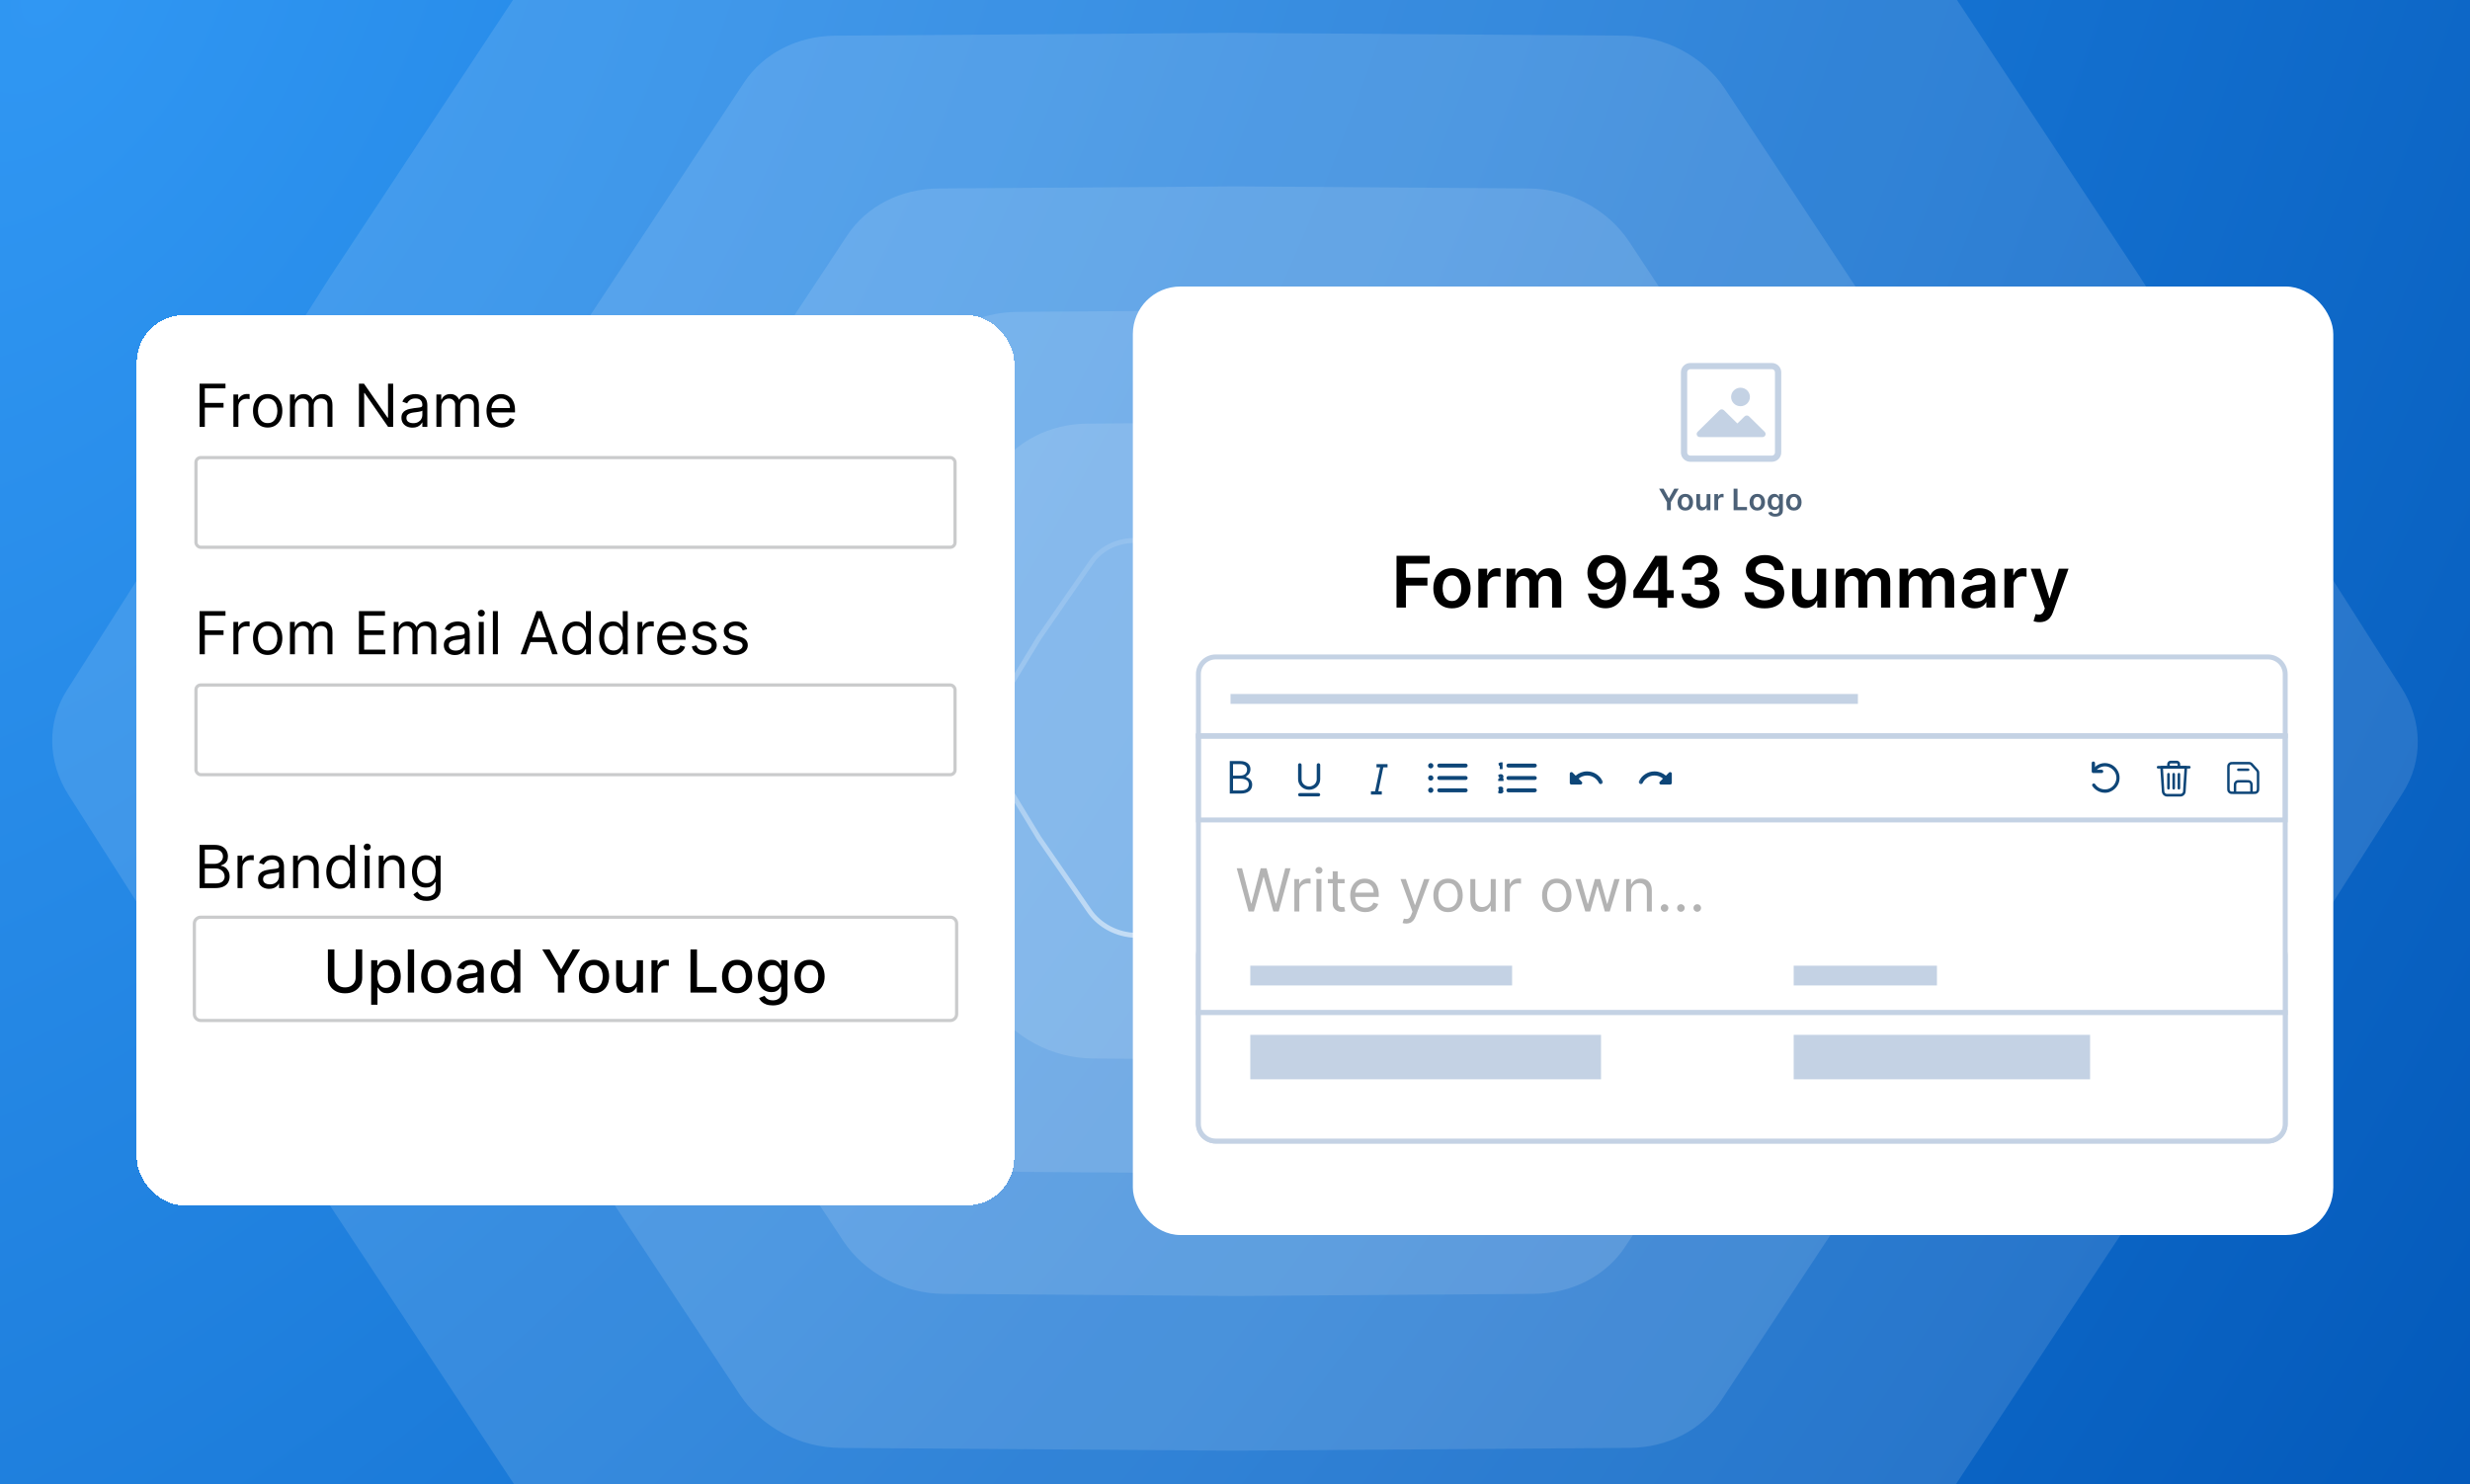 <svg width="416" height="250" viewBox="0 0 416 250" fill="none" xmlns="http://www.w3.org/2000/svg">
<g clip-path="url(#clip0_1084_4351)">
<rect width="416" height="250" fill="url(#paint0_radial_1084_4351)"/>
<path opacity="0.3" d="M101.727 -23.216C104.954 -28.102 110.716 -31.063 117.083 -31.108L207.997 -31.752L297.984 -31.115C304.855 -31.066 311.351 -27.631 314.99 -22.123L360.351 46.546L404.479 115.849C408.019 121.408 408.113 128.134 404.724 133.455L360.351 203.142L314.268 272.904C311.04 277.79 305.278 280.751 298.911 280.797L207.997 281.44L118.011 280.803C111.14 280.754 104.643 277.319 101.005 271.811L55.644 203.142L11.515 133.839C7.976 128.281 7.882 121.555 11.27 116.234L55.644 46.546L101.727 -23.216Z" fill="white" fill-opacity="0.4"/>
<path opacity="0.3" d="M125.311 13.901C128.539 9.015 134.301 6.054 140.668 6.009L207.563 5.535L273.529 6.002C280.4 6.051 286.897 9.486 290.536 14.994L323.721 65.232L356.006 115.934C359.545 121.492 359.639 128.218 356.251 133.539L323.721 184.625L289.814 235.957C286.586 240.843 280.824 243.804 274.457 243.849L207.563 244.322L141.596 243.855C134.725 243.807 128.228 240.372 124.589 234.864L91.404 184.625L59.119 133.924C55.58 128.365 55.486 121.639 58.874 116.318L91.403 65.232L125.311 13.901Z" fill="white" fill-opacity="0.4"/>
<path opacity="0.3" d="M142.696 39.636C145.924 34.75 151.686 31.789 158.053 31.744L208.19 31.389L257.399 31.737C264.27 31.786 270.767 35.221 274.405 40.729L299.097 78.108L323.118 115.832C326.657 121.391 326.751 128.117 323.363 133.438L299.097 171.547L273.683 210.019C270.456 214.905 264.694 217.866 258.327 217.911L208.19 218.266L158.98 217.917C152.109 217.869 145.613 214.434 141.974 208.926L117.283 171.547L93.262 133.823C89.722 128.264 89.629 121.538 93.017 116.217L117.283 78.108L142.696 39.636Z" fill="white" fill-opacity="0.4"/>
<path opacity="0.3" d="M155.937 60.42C159.164 55.535 164.926 52.573 171.294 52.528L208.024 52.268L243.827 52.522C250.698 52.57 257.195 56.005 260.834 61.513L278.73 88.606L296.14 115.947C299.679 121.506 299.773 128.232 296.385 133.553L278.73 161.28L260.112 189.465C256.884 194.351 251.122 197.312 244.755 197.357L208.024 197.617L172.221 197.364C165.35 197.315 158.853 193.88 155.215 188.372L137.319 161.28L119.909 133.938C116.369 128.379 116.276 121.653 119.664 116.332L137.319 88.606L155.937 60.42Z" fill="white" fill-opacity="0.4"/>
<path opacity="0.3" d="M167.801 79.235C171.028 74.35 176.791 71.39 183.158 71.345L207.603 71.174L231.12 71.341C237.991 71.391 244.489 74.826 248.129 80.333L259.798 97.993L271.151 115.817C274.692 121.375 274.786 128.1 271.398 133.42L259.803 151.626L247.414 170.378C244.187 175.263 238.424 178.223 232.056 178.268L207.612 178.439L184.095 178.271C177.223 178.222 170.725 174.787 167.086 169.28L155.416 151.619L144.063 133.796C140.523 128.238 140.429 121.513 143.817 116.193L155.412 97.987L167.801 79.235Z" fill="white" fill-opacity="0.4"/>
<path opacity="0.67" d="M183.821 94.657C185.346 92.449 187.972 91.1 190.883 91.027L207.761 90.607L224.183 91.015C227.333 91.094 230.296 92.658 232.019 95.151L240.506 107.431L248.211 120.114C249.774 122.689 249.814 125.755 248.316 128.222L240.502 141.086L231.655 153.887C230.129 156.095 227.503 157.444 224.592 157.517L207.713 157.937L191.291 157.528C188.142 157.45 185.178 155.886 183.455 153.394L174.967 141.113L167.264 128.43C165.7 125.855 165.66 122.788 167.159 120.321L174.972 107.457L183.821 94.657Z" stroke="url(#paint1_linear_1084_4351)" stroke-width="0.832"/>
<g filter="url(#filter0_d_1084_4351)">
<rect x="23.023" y="49.822" width="147.802" height="149.96" rx="8" fill="white" shape-rendering="crispEdges"/>
<path d="M33.615 68.658V61.385H37.976V62.166H34.496V64.624H37.649V65.405H34.496V68.658H33.615ZM39.312 68.658V63.203H40.122V64.027H40.178C40.278 63.757 40.458 63.538 40.718 63.37C40.979 63.202 41.272 63.118 41.599 63.118C41.66 63.118 41.737 63.119 41.83 63.121C41.922 63.124 41.992 63.127 42.039 63.132V63.984C42.011 63.977 41.946 63.967 41.844 63.953C41.745 63.936 41.639 63.928 41.528 63.928C41.263 63.928 41.026 63.983 40.818 64.094C40.612 64.203 40.448 64.355 40.328 64.549C40.209 64.741 40.15 64.96 40.15 65.206V68.658H39.312ZM45.083 68.771C44.59 68.771 44.158 68.654 43.786 68.42C43.417 68.185 43.128 67.858 42.92 67.436C42.714 67.015 42.611 66.522 42.611 65.959C42.611 65.391 42.714 64.895 42.92 64.471C43.128 64.047 43.417 63.718 43.786 63.484C44.158 63.249 44.59 63.132 45.083 63.132C45.575 63.132 46.006 63.249 46.375 63.484C46.747 63.718 47.036 64.047 47.242 64.471C47.45 64.895 47.554 65.391 47.554 65.959C47.554 66.522 47.45 67.015 47.242 67.436C47.036 67.858 46.747 68.185 46.375 68.42C46.006 68.654 45.575 68.771 45.083 68.771ZM45.083 68.019C45.457 68.019 45.764 67.923 46.006 67.731C46.247 67.539 46.426 67.287 46.542 66.975C46.658 66.662 46.716 66.323 46.716 65.959C46.716 65.594 46.658 65.254 46.542 64.94C46.426 64.625 46.247 64.37 46.006 64.176C45.764 63.982 45.457 63.885 45.083 63.885C44.709 63.885 44.401 63.982 44.159 64.176C43.918 64.37 43.739 64.625 43.623 64.94C43.507 65.254 43.449 65.594 43.449 65.959C43.449 66.323 43.507 66.662 43.623 66.975C43.739 67.287 43.918 67.539 44.159 67.731C44.401 67.923 44.709 68.019 45.083 68.019ZM48.834 68.658V63.203H49.643V64.055H49.714C49.828 63.764 50.011 63.538 50.265 63.377C50.518 63.214 50.822 63.132 51.177 63.132C51.537 63.132 51.837 63.214 52.076 63.377C52.317 63.538 52.505 63.764 52.64 64.055H52.697C52.837 63.774 53.046 63.55 53.326 63.384C53.605 63.216 53.94 63.132 54.331 63.132C54.818 63.132 55.217 63.285 55.527 63.59C55.837 63.893 55.992 64.366 55.992 65.007V68.658H55.154V65.007C55.154 64.605 55.044 64.317 54.824 64.144C54.604 63.971 54.345 63.885 54.047 63.885C53.663 63.885 53.366 64.001 53.155 64.233C52.944 64.463 52.839 64.754 52.839 65.107V68.658H51.987V64.922C51.987 64.612 51.886 64.362 51.685 64.173C51.484 63.981 51.225 63.885 50.907 63.885C50.69 63.885 50.486 63.943 50.297 64.059C50.109 64.175 49.958 64.336 49.842 64.542C49.728 64.746 49.672 64.981 49.672 65.249V68.658H48.834ZM66.218 61.385V68.658H65.366L61.403 62.947H61.332V68.658H60.451V61.385H61.303L65.281 67.109H65.352V61.385H66.218ZM69.472 68.786C69.126 68.786 68.812 68.721 68.531 68.59C68.249 68.458 68.025 68.267 67.86 68.019C67.694 67.768 67.611 67.465 67.611 67.109C67.611 66.797 67.672 66.544 67.796 66.35C67.919 66.153 68.083 65.999 68.289 65.888C68.495 65.777 68.722 65.694 68.971 65.639C69.222 65.582 69.474 65.537 69.728 65.504C70.059 65.462 70.328 65.43 70.534 65.408C70.742 65.385 70.893 65.346 70.988 65.291C71.085 65.237 71.134 65.142 71.134 65.007V64.979C71.134 64.628 71.038 64.356 70.846 64.162C70.657 63.968 70.369 63.871 69.983 63.871C69.583 63.871 69.269 63.958 69.042 64.134C68.815 64.309 68.655 64.496 68.563 64.695L67.767 64.411C67.909 64.079 68.099 63.821 68.335 63.636C68.575 63.449 68.835 63.319 69.117 63.246C69.401 63.17 69.68 63.132 69.955 63.132C70.13 63.132 70.331 63.154 70.558 63.196C70.788 63.236 71.009 63.32 71.222 63.448C71.438 63.576 71.617 63.769 71.759 64.027C71.901 64.285 71.972 64.631 71.972 65.064V68.658H71.134V67.919H71.091C71.034 68.037 70.94 68.164 70.807 68.299C70.674 68.434 70.498 68.549 70.278 68.644C70.058 68.738 69.789 68.786 69.472 68.786ZM69.6 68.033C69.931 68.033 70.21 67.968 70.438 67.837C70.667 67.707 70.84 67.539 70.956 67.333C71.075 67.127 71.134 66.911 71.134 66.683V65.916C71.098 65.959 71.02 65.998 70.899 66.033C70.781 66.067 70.644 66.096 70.487 66.122C70.334 66.146 70.183 66.167 70.036 66.186C69.892 66.203 69.775 66.217 69.685 66.229C69.467 66.257 69.263 66.303 69.074 66.367C68.887 66.429 68.736 66.522 68.62 66.648C68.506 66.771 68.449 66.939 68.449 67.152C68.449 67.443 68.557 67.663 68.772 67.812C68.99 67.959 69.266 68.033 69.6 68.033ZM73.501 68.658V63.203H74.311V64.055H74.382C74.496 63.764 74.679 63.538 74.933 63.377C75.186 63.214 75.49 63.132 75.845 63.132C76.205 63.132 76.504 63.214 76.744 63.377C76.985 63.538 77.173 63.764 77.308 64.055H77.365C77.505 63.774 77.714 63.55 77.994 63.384C78.273 63.216 78.608 63.132 78.999 63.132C79.486 63.132 79.885 63.285 80.195 63.59C80.505 63.893 80.66 64.366 80.66 65.007V68.658H79.822V65.007C79.822 64.605 79.712 64.317 79.492 64.144C79.272 63.971 79.013 63.885 78.715 63.885C78.331 63.885 78.034 64.001 77.823 64.233C77.612 64.463 77.507 64.754 77.507 65.107V68.658H76.655V64.922C76.655 64.612 76.554 64.362 76.353 64.173C76.152 63.981 75.892 63.885 75.575 63.885C75.358 63.885 75.154 63.943 74.965 64.059C74.778 64.175 74.626 64.336 74.51 64.542C74.396 64.746 74.34 64.981 74.34 65.249V68.658H73.501ZM84.48 68.771C83.954 68.771 83.501 68.655 83.12 68.423C82.741 68.189 82.448 67.862 82.243 67.443C82.039 67.022 81.937 66.532 81.937 65.973C81.937 65.414 82.039 64.922 82.243 64.496C82.448 64.067 82.735 63.733 83.102 63.494C83.471 63.253 83.902 63.132 84.394 63.132C84.679 63.132 84.959 63.179 85.236 63.274C85.513 63.369 85.765 63.523 85.993 63.736C86.22 63.947 86.401 64.226 86.536 64.574C86.671 64.922 86.738 65.35 86.738 65.859V66.215H82.534V65.49H85.886C85.886 65.182 85.825 64.908 85.701 64.666C85.581 64.425 85.408 64.234 85.183 64.094C84.96 63.955 84.698 63.885 84.394 63.885C84.061 63.885 83.772 63.968 83.528 64.134C83.287 64.297 83.101 64.51 82.971 64.773C82.84 65.036 82.775 65.317 82.775 65.618V66.101C82.775 66.513 82.846 66.862 82.988 67.148C83.133 67.433 83.333 67.649 83.588 67.798C83.844 67.945 84.141 68.019 84.48 68.019C84.7 68.019 84.899 67.988 85.076 67.926C85.256 67.862 85.411 67.768 85.541 67.642C85.672 67.514 85.772 67.356 85.843 67.166L86.653 67.394C86.568 67.668 86.425 67.91 86.223 68.118C86.022 68.324 85.774 68.485 85.478 68.601C85.182 68.715 84.849 68.771 84.48 68.771Z" fill="black"/>
<path d="M33.615 106.958V99.685H37.976V100.466H34.496V102.923H37.649V103.705H34.496V106.958H33.615ZM39.312 106.958V101.503H40.122V102.327H40.178C40.278 102.057 40.458 101.838 40.718 101.67C40.979 101.502 41.272 101.418 41.599 101.418C41.66 101.418 41.737 101.419 41.83 101.421C41.922 101.424 41.992 101.427 42.039 101.432V102.284C42.011 102.277 41.946 102.266 41.844 102.252C41.745 102.236 41.639 102.227 41.528 102.227C41.263 102.227 41.026 102.283 40.818 102.394C40.612 102.503 40.448 102.655 40.328 102.849C40.209 103.041 40.15 103.26 40.15 103.506V106.958H39.312ZM45.083 107.071C44.59 107.071 44.158 106.954 43.786 106.72C43.417 106.485 43.128 106.157 42.92 105.736C42.714 105.315 42.611 104.822 42.611 104.259C42.611 103.69 42.714 103.194 42.92 102.771C43.128 102.347 43.417 102.018 43.786 101.784C44.158 101.549 44.59 101.432 45.083 101.432C45.575 101.432 46.006 101.549 46.375 101.784C46.747 102.018 47.036 102.347 47.242 102.771C47.45 103.194 47.554 103.69 47.554 104.259C47.554 104.822 47.45 105.315 47.242 105.736C47.036 106.157 46.747 106.485 46.375 106.72C46.006 106.954 45.575 107.071 45.083 107.071ZM45.083 106.318C45.457 106.318 45.764 106.222 46.006 106.031C46.247 105.839 46.426 105.587 46.542 105.274C46.658 104.962 46.716 104.623 46.716 104.259C46.716 103.894 46.658 103.554 46.542 103.239C46.426 102.925 46.247 102.67 46.006 102.476C45.764 102.282 45.457 102.185 45.083 102.185C44.709 102.185 44.401 102.282 44.159 102.476C43.918 102.67 43.739 102.925 43.623 103.239C43.507 103.554 43.449 103.894 43.449 104.259C43.449 104.623 43.507 104.962 43.623 105.274C43.739 105.587 43.918 105.839 44.159 106.031C44.401 106.222 44.709 106.318 45.083 106.318ZM48.834 106.958V101.503H49.643V102.355H49.714C49.828 102.064 50.011 101.838 50.265 101.677C50.518 101.514 50.822 101.432 51.177 101.432C51.537 101.432 51.837 101.514 52.076 101.677C52.317 101.838 52.505 102.064 52.64 102.355H52.697C52.837 102.074 53.046 101.85 53.326 101.684C53.605 101.516 53.94 101.432 54.331 101.432C54.818 101.432 55.217 101.585 55.527 101.89C55.837 102.193 55.992 102.665 55.992 103.307V106.958H55.154V103.307C55.154 102.904 55.044 102.617 54.824 102.444C54.604 102.271 54.345 102.185 54.047 102.185C53.663 102.185 53.366 102.301 53.155 102.533C52.944 102.762 52.839 103.054 52.839 103.406V106.958H51.987V103.222C51.987 102.912 51.886 102.662 51.685 102.472C51.484 102.281 51.225 102.185 50.907 102.185C50.69 102.185 50.486 102.243 50.297 102.359C50.109 102.475 49.958 102.636 49.842 102.842C49.728 103.045 49.672 103.281 49.672 103.548V106.958H48.834ZM60.451 106.958V99.685H64.84V100.466H61.332V102.923H64.613V103.705H61.332V106.176H64.897V106.958H60.451ZM66.314 106.958V101.503H67.124V102.355H67.195C67.308 102.064 67.492 101.838 67.745 101.677C67.998 101.514 68.303 101.432 68.658 101.432C69.017 101.432 69.317 101.514 69.556 101.677C69.798 101.838 69.986 102.064 70.121 102.355H70.178C70.317 102.074 70.527 101.85 70.806 101.684C71.085 101.516 71.421 101.432 71.811 101.432C72.299 101.432 72.698 101.585 73.008 101.89C73.318 102.193 73.473 102.665 73.473 103.307V106.958H72.635V103.307C72.635 102.904 72.525 102.617 72.305 102.444C72.085 102.271 71.825 102.185 71.527 102.185C71.144 102.185 70.846 102.301 70.636 102.533C70.425 102.762 70.32 103.054 70.32 103.406V106.958H69.467V103.222C69.467 102.912 69.367 102.662 69.165 102.472C68.964 102.281 68.705 102.185 68.388 102.185C68.17 102.185 67.966 102.243 67.777 102.359C67.59 102.475 67.438 102.636 67.322 102.842C67.209 103.045 67.152 103.281 67.152 103.548V106.958H66.314ZM76.61 107.085C76.265 107.085 75.951 107.02 75.669 106.89C75.388 106.757 75.164 106.567 74.998 106.318C74.832 106.067 74.75 105.764 74.75 105.409C74.75 105.097 74.811 104.843 74.934 104.649C75.057 104.453 75.222 104.299 75.428 104.188C75.634 104.076 75.861 103.994 76.11 103.939C76.361 103.882 76.613 103.837 76.866 103.804C77.198 103.761 77.466 103.73 77.672 103.708C77.881 103.685 78.032 103.645 78.127 103.591C78.224 103.537 78.272 103.442 78.272 103.307V103.279C78.272 102.928 78.177 102.656 77.985 102.462C77.795 102.268 77.508 102.171 77.122 102.171C76.722 102.171 76.408 102.258 76.181 102.433C75.954 102.609 75.794 102.796 75.701 102.994L74.906 102.71C75.048 102.379 75.237 102.121 75.474 101.936C75.713 101.749 75.974 101.619 76.255 101.546C76.539 101.47 76.819 101.432 77.093 101.432C77.269 101.432 77.47 101.453 77.697 101.496C77.927 101.536 78.148 101.62 78.361 101.748C78.577 101.876 78.755 102.069 78.897 102.327C79.039 102.585 79.11 102.931 79.11 103.364V106.958H78.272V106.219H78.23C78.173 106.337 78.078 106.464 77.946 106.599C77.813 106.734 77.637 106.849 77.416 106.943C77.196 107.038 76.928 107.085 76.61 107.085ZM76.738 106.333C77.07 106.333 77.349 106.267 77.576 106.137C77.806 106.007 77.979 105.839 78.095 105.633C78.213 105.427 78.272 105.21 78.272 104.983V104.216C78.237 104.259 78.159 104.298 78.038 104.333C77.92 104.366 77.782 104.396 77.626 104.422C77.472 104.446 77.322 104.467 77.175 104.486C77.031 104.503 76.913 104.517 76.823 104.529C76.606 104.557 76.402 104.603 76.213 104.667C76.026 104.729 75.874 104.822 75.758 104.948C75.644 105.071 75.588 105.239 75.588 105.452C75.588 105.743 75.695 105.963 75.911 106.112C76.129 106.259 76.404 106.333 76.738 106.333ZM80.64 106.958V101.503H81.478V106.958H80.64ZM81.066 100.594C80.903 100.594 80.762 100.538 80.644 100.427C80.528 100.316 80.47 100.182 80.47 100.026C80.47 99.87 80.528 99.736 80.644 99.624C80.762 99.513 80.903 99.457 81.066 99.457C81.23 99.457 81.369 99.513 81.485 99.624C81.604 99.736 81.663 99.87 81.663 100.026C81.663 100.182 81.604 100.316 81.485 100.427C81.369 100.538 81.23 100.594 81.066 100.594ZM83.851 99.685V106.958H83.013V99.685H83.851ZM88.611 106.958H87.687L90.358 99.685H91.267L93.937 106.958H93.014L90.841 100.835H90.784L88.611 106.958ZM88.951 104.117H92.673V104.898H88.951V104.117ZM97.016 107.071C96.562 107.071 96.16 106.956 95.812 106.727C95.464 106.495 95.192 106.168 94.996 105.747C94.799 105.323 94.701 104.822 94.701 104.244C94.701 103.672 94.799 103.174 94.996 102.753C95.192 102.332 95.466 102.006 95.816 101.776C96.166 101.547 96.571 101.432 97.03 101.432C97.385 101.432 97.666 101.491 97.872 101.61C98.08 101.726 98.239 101.858 98.348 102.007C98.459 102.154 98.546 102.275 98.607 102.369H98.678V99.685H99.516V106.958H98.707V106.119H98.607C98.546 106.219 98.458 106.344 98.344 106.496C98.231 106.645 98.069 106.779 97.858 106.897C97.647 107.013 97.367 107.071 97.016 107.071ZM97.13 106.318C97.466 106.318 97.75 106.231 97.982 106.056C98.214 105.878 98.39 105.633 98.511 105.32C98.632 105.006 98.692 104.642 98.692 104.23C98.692 103.823 98.633 103.467 98.515 103.161C98.396 102.854 98.221 102.614 97.989 102.444C97.757 102.271 97.471 102.185 97.13 102.185C96.775 102.185 96.479 102.276 96.242 102.458C96.008 102.638 95.831 102.883 95.713 103.193C95.597 103.501 95.539 103.847 95.539 104.23C95.539 104.619 95.598 104.971 95.716 105.288C95.837 105.603 96.015 105.854 96.249 106.041C96.486 106.226 96.779 106.318 97.13 106.318ZM103.227 107.071C102.773 107.071 102.371 106.956 102.023 106.727C101.675 106.495 101.403 106.168 101.206 105.747C101.01 105.323 100.912 104.822 100.912 104.244C100.912 103.672 101.01 103.174 101.206 102.753C101.403 102.332 101.676 102.006 102.027 101.776C102.377 101.547 102.782 101.432 103.241 101.432C103.596 101.432 103.877 101.491 104.083 101.61C104.291 101.726 104.45 101.858 104.559 102.007C104.67 102.154 104.756 102.275 104.818 102.369H104.889V99.685H105.727V106.958H104.917V106.119H104.818C104.756 106.219 104.669 106.344 104.555 106.496C104.442 106.645 104.279 106.779 104.069 106.897C103.858 107.013 103.577 107.071 103.227 107.071ZM103.341 106.318C103.677 106.318 103.961 106.231 104.193 106.056C104.425 105.878 104.601 105.633 104.722 105.32C104.843 105.006 104.903 104.642 104.903 104.23C104.903 103.823 104.844 103.467 104.726 103.161C104.607 102.854 104.432 102.614 104.2 102.444C103.968 102.271 103.682 102.185 103.341 102.185C102.986 102.185 102.69 102.276 102.453 102.458C102.219 102.638 102.042 102.883 101.924 103.193C101.808 103.501 101.75 103.847 101.75 104.23C101.75 104.619 101.809 104.971 101.927 105.288C102.048 105.603 102.226 105.854 102.46 106.041C102.697 106.226 102.99 106.318 103.341 106.318ZM107.378 106.958V101.503H108.188V102.327H108.245C108.344 102.057 108.524 101.838 108.785 101.67C109.045 101.502 109.339 101.418 109.665 101.418C109.727 101.418 109.804 101.419 109.896 101.421C109.988 101.424 110.058 101.427 110.106 101.432V102.284C110.077 102.277 110.012 102.266 109.91 102.252C109.811 102.236 109.706 102.227 109.594 102.227C109.329 102.227 109.092 102.283 108.884 102.394C108.678 102.503 108.515 102.655 108.394 102.849C108.276 103.041 108.216 103.26 108.216 103.506V106.958H107.378ZM113.22 107.071C112.694 107.071 112.241 106.955 111.86 106.723C111.481 106.489 111.189 106.162 110.983 105.743C110.779 105.322 110.677 104.832 110.677 104.273C110.677 103.714 110.779 103.222 110.983 102.796C111.189 102.367 111.475 102.033 111.842 101.794C112.211 101.553 112.642 101.432 113.135 101.432C113.419 101.432 113.699 101.479 113.976 101.574C114.253 101.669 114.506 101.823 114.733 102.036C114.96 102.246 115.141 102.526 115.276 102.874C115.411 103.222 115.479 103.65 115.479 104.159V104.514H111.274V103.79H114.626C114.626 103.482 114.565 103.208 114.442 102.966C114.321 102.725 114.148 102.534 113.923 102.394C113.701 102.255 113.438 102.185 113.135 102.185C112.801 102.185 112.512 102.268 112.268 102.433C112.027 102.597 111.841 102.81 111.711 103.073C111.581 103.335 111.515 103.617 111.515 103.918V104.401C111.515 104.813 111.586 105.162 111.729 105.448C111.873 105.732 112.073 105.949 112.329 106.098C112.584 106.245 112.881 106.318 113.22 106.318C113.44 106.318 113.639 106.288 113.817 106.226C113.997 106.162 114.152 106.067 114.282 105.942C114.412 105.814 114.513 105.655 114.584 105.466L115.393 105.693C115.308 105.968 115.165 106.209 114.964 106.418C114.762 106.624 114.514 106.785 114.218 106.901C113.922 107.014 113.589 107.071 113.22 107.071ZM120.617 102.725L119.864 102.938C119.817 102.812 119.747 102.69 119.655 102.572C119.565 102.451 119.442 102.352 119.285 102.274C119.129 102.195 118.929 102.156 118.685 102.156C118.351 102.156 118.073 102.233 117.851 102.387C117.631 102.539 117.52 102.732 117.52 102.966C117.52 103.174 117.596 103.339 117.748 103.46C117.899 103.58 118.136 103.681 118.458 103.761L119.268 103.96C119.755 104.079 120.119 104.26 120.358 104.504C120.597 104.745 120.716 105.056 120.716 105.438C120.716 105.75 120.626 106.029 120.447 106.276C120.269 106.522 120.02 106.716 119.701 106.858C119.381 107 119.01 107.071 118.586 107.071C118.029 107.071 117.569 106.95 117.204 106.709C116.84 106.467 116.609 106.115 116.512 105.651L117.307 105.452C117.383 105.745 117.526 105.966 117.737 106.112C117.95 106.259 118.228 106.333 118.572 106.333C118.962 106.333 119.272 106.25 119.502 106.084C119.734 105.916 119.85 105.715 119.85 105.48C119.85 105.291 119.784 105.132 119.651 105.004C119.519 104.874 119.315 104.777 119.04 104.713L118.131 104.5C117.632 104.382 117.265 104.198 117.03 103.95C116.798 103.699 116.682 103.385 116.682 103.009C116.682 102.701 116.769 102.429 116.942 102.192C117.117 101.955 117.355 101.769 117.655 101.634C117.958 101.499 118.302 101.432 118.685 101.432C119.225 101.432 119.649 101.55 119.956 101.787C120.267 102.024 120.487 102.336 120.617 102.725ZM125.842 102.725L125.089 102.938C125.041 102.812 124.972 102.69 124.879 102.572C124.789 102.451 124.666 102.352 124.51 102.274C124.354 102.195 124.154 102.156 123.91 102.156C123.576 102.156 123.298 102.233 123.075 102.387C122.855 102.539 122.745 102.732 122.745 102.966C122.745 103.174 122.821 103.339 122.972 103.46C123.124 103.58 123.361 103.681 123.683 103.761L124.492 103.96C124.98 104.079 125.343 104.26 125.582 104.504C125.821 104.745 125.941 105.056 125.941 105.438C125.941 105.75 125.851 106.029 125.671 106.276C125.494 106.522 125.245 106.716 124.925 106.858C124.606 107 124.234 107.071 123.81 107.071C123.254 107.071 122.794 106.95 122.429 106.709C122.064 106.467 121.834 106.115 121.737 105.651L122.532 105.452C122.608 105.745 122.751 105.966 122.962 106.112C123.175 106.259 123.453 106.333 123.796 106.333C124.187 106.333 124.497 106.25 124.727 106.084C124.959 105.916 125.075 105.715 125.075 105.48C125.075 105.291 125.008 105.132 124.876 105.004C124.743 104.874 124.54 104.777 124.265 104.713L123.356 104.5C122.856 104.382 122.489 104.198 122.255 103.95C122.023 103.699 121.907 103.385 121.907 103.009C121.907 102.701 121.993 102.429 122.166 102.192C122.341 101.955 122.579 101.769 122.88 101.634C123.183 101.499 123.526 101.432 123.91 101.432C124.45 101.432 124.873 101.55 125.181 101.787C125.491 102.024 125.711 102.336 125.842 102.725Z" fill="black"/>
<path d="M33.615 146.333V139.06H36.158C36.664 139.06 37.082 139.148 37.411 139.323C37.74 139.496 37.985 139.729 38.146 140.023C38.307 140.314 38.388 140.637 38.388 140.992C38.388 141.305 38.332 141.563 38.221 141.766C38.112 141.97 37.968 142.131 37.788 142.249C37.61 142.368 37.417 142.455 37.209 142.512V142.583C37.431 142.597 37.655 142.675 37.88 142.817C38.105 142.959 38.293 143.163 38.445 143.428C38.596 143.693 38.672 144.018 38.672 144.401C38.672 144.766 38.589 145.094 38.423 145.385C38.258 145.676 37.996 145.907 37.639 146.077C37.281 146.248 36.816 146.333 36.243 146.333H33.615ZM34.496 145.552H36.243C36.818 145.552 37.227 145.44 37.468 145.218C37.712 144.993 37.834 144.721 37.834 144.401C37.834 144.155 37.771 143.928 37.646 143.719C37.52 143.509 37.341 143.341 37.109 143.215C36.877 143.087 36.603 143.023 36.285 143.023H34.496V145.552ZM34.496 142.256H36.129C36.394 142.256 36.633 142.204 36.847 142.1C37.062 141.996 37.233 141.849 37.358 141.66C37.486 141.47 37.55 141.248 37.55 140.992C37.55 140.672 37.438 140.401 37.216 140.179C36.993 139.954 36.641 139.842 36.158 139.842H34.496V142.256ZM40.005 146.333V140.878H40.815V141.702H40.872C40.971 141.432 41.151 141.213 41.412 141.045C41.672 140.877 41.966 140.793 42.292 140.793C42.354 140.793 42.431 140.794 42.523 140.797C42.615 140.799 42.685 140.803 42.733 140.807V141.66C42.704 141.653 42.639 141.642 42.537 141.628C42.438 141.611 42.333 141.603 42.221 141.603C41.956 141.603 41.719 141.659 41.511 141.77C41.305 141.879 41.142 142.03 41.021 142.224C40.903 142.416 40.843 142.635 40.843 142.881V146.333H40.005ZM45.331 146.461C44.986 146.461 44.672 146.396 44.39 146.266C44.108 146.133 43.885 145.942 43.719 145.694C43.553 145.443 43.47 145.14 43.47 144.785C43.47 144.472 43.532 144.219 43.655 144.025C43.778 143.828 43.943 143.674 44.149 143.563C44.355 143.452 44.582 143.369 44.83 143.315C45.081 143.258 45.334 143.213 45.587 143.18C45.918 143.137 46.187 143.105 46.393 143.084C46.601 143.06 46.753 143.021 46.847 142.967C46.944 142.912 46.993 142.817 46.993 142.682V142.654C46.993 142.304 46.897 142.031 46.705 141.837C46.516 141.643 46.228 141.546 45.843 141.546C45.442 141.546 45.129 141.634 44.901 141.809C44.674 141.984 44.514 142.171 44.422 142.37L43.627 142.086C43.769 141.754 43.958 141.496 44.195 141.312C44.434 141.125 44.694 140.994 44.976 140.921C45.26 140.845 45.539 140.807 45.814 140.807C45.989 140.807 46.191 140.829 46.418 140.871C46.647 140.912 46.869 140.996 47.082 141.123C47.297 141.251 47.476 141.444 47.618 141.702C47.76 141.96 47.831 142.306 47.831 142.739V146.333H46.993V145.594H46.95C46.894 145.713 46.799 145.839 46.666 145.974C46.534 146.109 46.357 146.224 46.137 146.319C45.917 146.414 45.648 146.461 45.331 146.461ZM45.459 145.708C45.79 145.708 46.07 145.643 46.297 145.513C46.527 145.382 46.7 145.214 46.816 145.008C46.934 144.802 46.993 144.586 46.993 144.359V143.592C46.958 143.634 46.879 143.673 46.759 143.709C46.64 143.742 46.503 143.771 46.347 143.797C46.193 143.821 46.043 143.842 45.896 143.861C45.751 143.878 45.634 143.892 45.544 143.904C45.326 143.932 45.123 143.979 44.933 144.043C44.746 144.104 44.595 144.198 44.479 144.323C44.365 144.446 44.308 144.614 44.308 144.827C44.308 145.119 44.416 145.339 44.632 145.488C44.849 145.635 45.125 145.708 45.459 145.708ZM50.199 143.052V146.333H49.361V140.878H50.17V141.731H50.242C50.369 141.454 50.563 141.231 50.824 141.063C51.084 140.893 51.42 140.807 51.832 140.807C52.202 140.807 52.525 140.883 52.802 141.035C53.079 141.184 53.294 141.411 53.448 141.717C53.602 142.02 53.679 142.403 53.679 142.867V146.333H52.841V142.924C52.841 142.495 52.73 142.162 52.507 141.922C52.285 141.681 51.979 141.56 51.591 141.56C51.323 141.56 51.084 141.618 50.874 141.734C50.665 141.85 50.501 142.02 50.38 142.242C50.259 142.465 50.199 142.735 50.199 143.052ZM57.27 146.447C56.816 146.447 56.414 146.332 56.066 146.102C55.718 145.87 55.446 145.543 55.249 145.122C55.053 144.698 54.955 144.198 54.955 143.62C54.955 143.047 55.053 142.55 55.249 142.128C55.446 141.707 55.719 141.382 56.07 141.152C56.42 140.922 56.825 140.807 57.284 140.807C57.639 140.807 57.92 140.867 58.126 140.985C58.334 141.101 58.493 141.234 58.602 141.383C58.713 141.53 58.799 141.65 58.861 141.745H58.932V139.06H59.77V146.333H58.96V145.495H58.861C58.799 145.594 58.712 145.72 58.598 145.871C58.485 146.021 58.322 146.154 58.112 146.273C57.901 146.389 57.62 146.447 57.27 146.447ZM57.384 145.694C57.72 145.694 58.004 145.606 58.236 145.431C58.468 145.253 58.644 145.008 58.765 144.696C58.886 144.381 58.946 144.018 58.946 143.606C58.946 143.199 58.887 142.842 58.769 142.537C58.65 142.229 58.475 141.99 58.243 141.82C58.011 141.647 57.725 141.56 57.384 141.56C57.029 141.56 56.733 141.651 56.496 141.834C56.261 142.014 56.085 142.259 55.967 142.569C55.851 142.877 55.793 143.222 55.793 143.606C55.793 143.994 55.852 144.347 55.97 144.664C56.091 144.979 56.269 145.23 56.503 145.417C56.74 145.601 57.033 145.694 57.384 145.694ZM61.421 146.333V140.878H62.259V146.333H61.421ZM61.847 139.969C61.684 139.969 61.543 139.914 61.425 139.802C61.309 139.691 61.251 139.557 61.251 139.401C61.251 139.245 61.309 139.111 61.425 139C61.543 138.889 61.684 138.833 61.847 138.833C62.011 138.833 62.151 138.889 62.267 139C62.385 139.111 62.444 139.245 62.444 139.401C62.444 139.557 62.385 139.691 62.267 139.802C62.151 139.914 62.011 139.969 61.847 139.969ZM64.632 143.052V146.333H63.794V140.878H64.604V141.731H64.675C64.803 141.454 64.997 141.231 65.257 141.063C65.518 140.893 65.854 140.807 66.266 140.807C66.635 140.807 66.959 140.883 67.235 141.035C67.512 141.184 67.728 141.411 67.882 141.717C68.036 142.02 68.113 142.403 68.113 142.867V146.333H67.275V142.924C67.275 142.495 67.163 142.162 66.941 141.922C66.718 141.681 66.413 141.56 66.025 141.56C65.757 141.56 65.518 141.618 65.307 141.734C65.099 141.85 64.934 142.02 64.814 142.242C64.693 142.465 64.632 142.735 64.632 143.052ZM71.846 148.492C71.441 148.492 71.093 148.44 70.802 148.336C70.51 148.234 70.268 148.099 70.074 147.931C69.882 147.765 69.729 147.588 69.616 147.398L70.283 146.93C70.359 147.029 70.455 147.143 70.571 147.271C70.687 147.401 70.846 147.513 71.047 147.608C71.25 147.705 71.517 147.753 71.846 147.753C72.286 147.753 72.649 147.647 72.936 147.434C73.222 147.221 73.366 146.887 73.366 146.432V145.324H73.295C73.233 145.424 73.145 145.547 73.032 145.694C72.921 145.838 72.76 145.967 72.549 146.081C72.341 146.192 72.059 146.248 71.704 146.248C71.263 146.248 70.868 146.144 70.518 145.935C70.17 145.727 69.894 145.424 69.69 145.026C69.489 144.628 69.388 144.146 69.388 143.577C69.388 143.019 69.487 142.532 69.683 142.118C69.88 141.701 70.153 141.379 70.503 141.152C70.854 140.922 71.259 140.807 71.718 140.807C72.073 140.807 72.355 140.867 72.563 140.985C72.774 141.101 72.935 141.234 73.046 141.383C73.16 141.53 73.247 141.65 73.309 141.745H73.394V140.878H74.204V146.489C74.204 146.958 74.097 147.339 73.884 147.633C73.673 147.929 73.389 148.145 73.032 148.283C72.677 148.422 72.281 148.492 71.846 148.492ZM71.817 145.495C72.153 145.495 72.438 145.418 72.67 145.264C72.902 145.11 73.078 144.889 73.199 144.6C73.319 144.311 73.38 143.966 73.38 143.563C73.38 143.17 73.321 142.823 73.202 142.523C73.084 142.222 72.909 141.986 72.677 141.816C72.445 141.646 72.158 141.56 71.817 141.56C71.462 141.56 71.166 141.65 70.93 141.83C70.695 142.01 70.519 142.252 70.4 142.555C70.284 142.858 70.226 143.194 70.226 143.563C70.226 143.942 70.286 144.277 70.404 144.568C70.525 144.857 70.702 145.084 70.937 145.25C71.173 145.413 71.467 145.495 71.817 145.495Z" fill="black"/>
<path d="M32.734 152.315C32.734 151.719 33.217 151.236 33.813 151.236H160.039C160.634 151.236 161.117 151.719 161.117 152.315V167.552C161.117 168.148 160.634 168.631 160.039 168.631H33.813C33.217 168.631 32.734 168.148 32.734 167.552V152.315Z" stroke="#CACBCC" stroke-width="0.539"/>
<path d="M59.902 156.661H61.002V161.444C61.002 161.953 60.883 162.404 60.644 162.797C60.405 163.188 60.069 163.495 59.635 163.72C59.202 163.943 58.694 164.054 58.112 164.054C57.532 164.054 57.025 163.943 56.592 163.72C56.159 163.495 55.823 163.188 55.584 162.797C55.344 162.404 55.225 161.953 55.225 161.444V156.661H56.322V161.355C56.322 161.684 56.394 161.977 56.539 162.232C56.685 162.488 56.893 162.689 57.16 162.836C57.428 162.981 57.745 163.053 58.112 163.053C58.481 163.053 58.8 162.981 59.067 162.836C59.337 162.689 59.543 162.488 59.685 162.232C59.829 161.977 59.902 161.684 59.902 161.355V156.661ZM62.513 165.979V158.479H63.55V159.363H63.638C63.7 159.249 63.789 159.118 63.905 158.969C64.021 158.82 64.182 158.69 64.388 158.578C64.594 158.465 64.866 158.408 65.204 158.408C65.645 158.408 66.038 158.519 66.383 158.742C66.729 158.964 67 159.285 67.197 159.704C67.395 160.123 67.495 160.627 67.495 161.217C67.495 161.806 67.397 162.312 67.2 162.733C67.004 163.152 66.734 163.475 66.39 163.703C66.047 163.928 65.655 164.04 65.215 164.04C64.884 164.04 64.612 163.984 64.402 163.873C64.194 163.762 64.03 163.632 63.912 163.482C63.793 163.333 63.702 163.201 63.638 163.085H63.574V165.979H62.513ZM63.553 161.206C63.553 161.59 63.609 161.926 63.72 162.215C63.831 162.504 63.992 162.73 64.203 162.893C64.414 163.054 64.672 163.134 64.977 163.134C65.294 163.134 65.559 163.05 65.772 162.882C65.986 162.712 66.147 162.481 66.255 162.19C66.367 161.899 66.422 161.571 66.422 161.206C66.422 160.846 66.368 160.523 66.259 160.237C66.153 159.95 65.992 159.724 65.776 159.558C65.563 159.393 65.297 159.31 64.977 159.31C64.669 159.31 64.409 159.389 64.196 159.548C63.985 159.706 63.825 159.928 63.716 160.212C63.608 160.496 63.553 160.827 63.553 161.206ZM69.746 156.661V163.933H68.684V156.661H69.746ZM73.472 164.044C72.961 164.044 72.515 163.926 72.133 163.692C71.752 163.458 71.456 163.13 71.246 162.708C71.035 162.287 70.93 161.794 70.93 161.231C70.93 160.665 71.035 160.17 71.246 159.747C71.456 159.323 71.752 158.994 72.133 158.759C72.515 158.525 72.961 158.408 73.472 158.408C73.984 158.408 74.43 158.525 74.811 158.759C75.192 158.994 75.488 159.323 75.699 159.747C75.91 160.17 76.015 160.665 76.015 161.231C76.015 161.794 75.91 162.287 75.699 162.708C75.488 163.13 75.192 163.458 74.811 163.692C74.43 163.926 73.984 164.044 73.472 164.044ZM73.476 163.152C73.807 163.152 74.082 163.065 74.3 162.889C74.517 162.714 74.678 162.481 74.783 162.19C74.889 161.899 74.942 161.578 74.942 161.227C74.942 160.879 74.889 160.56 74.783 160.269C74.678 159.975 74.517 159.74 74.3 159.562C74.082 159.384 73.807 159.296 73.476 159.296C73.142 159.296 72.865 159.384 72.645 159.562C72.427 159.74 72.265 159.975 72.158 160.269C72.054 160.56 72.002 160.879 72.002 161.227C72.002 161.578 72.054 161.899 72.158 162.19C72.265 162.481 72.427 162.714 72.645 162.889C72.865 163.065 73.142 163.152 73.476 163.152ZM78.787 164.054C78.442 164.054 78.129 163.99 77.85 163.862C77.571 163.732 77.349 163.544 77.186 163.298C77.025 163.052 76.944 162.75 76.944 162.392C76.944 162.084 77.004 161.831 77.122 161.632C77.24 161.433 77.4 161.276 77.601 161.16C77.803 161.044 78.028 160.956 78.276 160.897C78.525 160.838 78.778 160.793 79.036 160.762C79.363 160.724 79.628 160.694 79.832 160.67C80.035 160.644 80.183 160.602 80.275 160.546C80.368 160.489 80.414 160.397 80.414 160.269V160.244C80.414 159.934 80.326 159.693 80.151 159.523C79.978 159.352 79.72 159.267 79.377 159.267C79.019 159.267 78.738 159.347 78.532 159.505C78.328 159.661 78.187 159.835 78.109 160.027L77.111 159.8C77.23 159.468 77.403 159.201 77.63 158.997C77.859 158.791 78.123 158.642 78.422 158.55C78.72 158.455 79.034 158.408 79.363 158.408C79.581 158.408 79.811 158.434 80.055 158.486C80.301 158.536 80.531 158.628 80.744 158.763C80.96 158.898 81.136 159.091 81.273 159.342C81.411 159.59 81.479 159.914 81.479 160.311V163.933H80.442V163.188H80.4C80.331 163.325 80.228 163.46 80.091 163.593C79.953 163.725 79.777 163.835 79.562 163.923C79.346 164.01 79.088 164.054 78.787 164.054ZM79.018 163.202C79.312 163.202 79.563 163.144 79.771 163.028C79.982 162.912 80.142 162.76 80.251 162.573C80.362 162.384 80.417 162.182 80.417 161.966V161.263C80.38 161.301 80.306 161.336 80.197 161.37C80.091 161.4 79.969 161.428 79.832 161.451C79.694 161.473 79.56 161.493 79.43 161.512C79.3 161.528 79.191 161.542 79.103 161.554C78.897 161.58 78.709 161.624 78.539 161.686C78.371 161.747 78.236 161.836 78.134 161.952C78.035 162.066 77.985 162.217 77.985 162.406C77.985 162.669 78.082 162.868 78.276 163.003C78.47 163.136 78.718 163.202 79.018 163.202ZM84.935 164.04C84.495 164.04 84.102 163.928 83.756 163.703C83.413 163.475 83.143 163.152 82.947 162.733C82.753 162.312 82.656 161.806 82.656 161.217C82.656 160.627 82.754 160.123 82.95 159.704C83.149 159.285 83.421 158.964 83.767 158.742C84.113 158.519 84.504 158.408 84.942 158.408C85.281 158.408 85.553 158.465 85.759 158.578C85.968 158.69 86.129 158.82 86.242 158.969C86.358 159.118 86.448 159.249 86.512 159.363H86.576V156.661H87.638V163.933H86.601V163.085H86.512C86.448 163.201 86.356 163.333 86.235 163.482C86.117 163.632 85.953 163.762 85.745 163.873C85.537 163.984 85.267 164.04 84.935 164.04ZM85.17 163.134C85.475 163.134 85.733 163.054 85.944 162.893C86.157 162.73 86.318 162.504 86.427 162.215C86.538 161.926 86.594 161.59 86.594 161.206C86.594 160.827 86.539 160.496 86.43 160.212C86.322 159.928 86.162 159.706 85.951 159.548C85.74 159.389 85.48 159.31 85.17 159.31C84.85 159.31 84.584 159.393 84.371 159.558C84.158 159.724 83.997 159.95 83.888 160.237C83.781 160.523 83.728 160.846 83.728 161.206C83.728 161.571 83.782 161.899 83.891 162.19C84 162.481 84.161 162.712 84.374 162.882C84.59 163.05 84.855 163.134 85.17 163.134ZM91.324 156.661H92.57L94.47 159.967H94.548L96.448 156.661H97.695L95.056 161.078V163.933H93.962V161.078L91.324 156.661ZM100.045 164.044C99.533 164.044 99.087 163.926 98.706 163.692C98.325 163.458 98.029 163.13 97.818 162.708C97.607 162.287 97.502 161.794 97.502 161.231C97.502 160.665 97.607 160.17 97.818 159.747C98.029 159.323 98.325 158.994 98.706 158.759C99.087 158.525 99.533 158.408 100.045 158.408C100.556 158.408 101.002 158.525 101.383 158.759C101.765 158.994 102.06 159.323 102.271 159.747C102.482 160.17 102.587 160.665 102.587 161.231C102.587 161.794 102.482 162.287 102.271 162.708C102.06 163.13 101.765 163.458 101.383 163.692C101.002 163.926 100.556 164.044 100.045 164.044ZM100.048 163.152C100.38 163.152 100.654 163.065 100.872 162.889C101.09 162.714 101.251 162.481 101.355 162.19C101.461 161.899 101.515 161.578 101.515 161.227C101.515 160.879 101.461 160.56 101.355 160.269C101.251 159.975 101.09 159.74 100.872 159.562C100.654 159.384 100.38 159.296 100.048 159.296C99.714 159.296 99.437 159.384 99.217 159.562C98.999 159.74 98.837 159.975 98.731 160.269C98.626 160.56 98.574 160.879 98.574 161.227C98.574 161.578 98.626 161.899 98.731 162.19C98.837 162.481 98.999 162.714 99.217 162.889C99.437 163.065 99.714 163.152 100.048 163.152ZM107.228 161.671V158.479H108.293V163.933H107.249V162.989H107.192C107.067 163.28 106.865 163.523 106.588 163.717C106.314 163.909 105.972 164.004 105.562 164.004C105.212 164.004 104.902 163.928 104.632 163.774C104.364 163.617 104.154 163.387 104 163.081C103.848 162.776 103.772 162.398 103.772 161.948V158.479H104.834V161.821C104.834 162.192 104.937 162.488 105.143 162.708C105.349 162.928 105.617 163.039 105.946 163.039C106.145 163.039 106.342 162.989 106.539 162.889C106.738 162.79 106.902 162.64 107.032 162.438C107.165 162.237 107.23 161.981 107.228 161.671ZM109.72 163.933V158.479H110.746V159.345H110.803C110.902 159.052 111.077 158.821 111.328 158.653C111.582 158.482 111.868 158.397 112.188 158.397C112.254 158.397 112.332 158.4 112.422 158.404C112.514 158.409 112.587 158.415 112.639 158.422V159.438C112.596 159.426 112.52 159.413 112.411 159.399C112.302 159.382 112.194 159.374 112.085 159.374C111.834 159.374 111.61 159.427 111.414 159.534C111.219 159.638 111.066 159.783 110.952 159.97C110.838 160.155 110.781 160.366 110.781 160.602V163.933H109.72ZM116.289 163.933V156.661H117.387V162.989H120.682V163.933H116.289ZM124.146 164.044C123.635 164.044 123.189 163.926 122.807 163.692C122.426 163.458 122.13 163.13 121.92 162.708C121.709 162.287 121.604 161.794 121.604 161.231C121.604 160.665 121.709 160.17 121.92 159.747C122.13 159.323 122.426 158.994 122.807 158.759C123.189 158.525 123.635 158.408 124.146 158.408C124.657 158.408 125.104 158.525 125.485 158.759C125.866 158.994 126.162 159.323 126.373 159.747C126.583 160.17 126.689 160.665 126.689 161.231C126.689 161.794 126.583 162.287 126.373 162.708C126.162 163.13 125.866 163.458 125.485 163.692C125.104 163.926 124.657 164.044 124.146 164.044ZM124.15 163.152C124.481 163.152 124.756 163.065 124.974 162.889C125.191 162.714 125.352 162.481 125.456 162.19C125.563 161.899 125.616 161.578 125.616 161.227C125.616 160.879 125.563 160.56 125.456 160.269C125.352 159.975 125.191 159.74 124.974 159.562C124.756 159.384 124.481 159.296 124.15 159.296C123.816 159.296 123.539 159.384 123.319 159.562C123.101 159.74 122.939 159.975 122.832 160.269C122.728 160.56 122.676 160.879 122.676 161.227C122.676 161.578 122.728 161.899 122.832 162.19C122.939 162.481 123.101 162.714 123.319 162.889C123.539 163.065 123.816 163.152 124.15 163.152ZM130.161 166.093C129.728 166.093 129.355 166.036 129.042 165.922C128.732 165.808 128.479 165.658 128.282 165.471C128.086 165.284 127.939 165.079 127.842 164.857L128.755 164.48C128.819 164.584 128.904 164.695 129.01 164.811C129.119 164.929 129.266 165.03 129.451 165.112C129.638 165.195 129.878 165.237 130.172 165.237C130.574 165.237 130.907 165.138 131.169 164.942C131.432 164.748 131.564 164.438 131.564 164.012V162.939H131.496C131.432 163.055 131.34 163.184 131.219 163.326C131.101 163.468 130.937 163.591 130.729 163.696C130.521 163.8 130.25 163.852 129.916 163.852C129.485 163.852 129.097 163.751 128.751 163.55C128.408 163.346 128.136 163.047 127.934 162.651C127.735 162.254 127.636 161.765 127.636 161.185C127.636 160.605 127.734 160.108 127.931 159.693C128.13 159.279 128.402 158.962 128.748 158.742C129.093 158.519 129.485 158.408 129.923 158.408C130.261 158.408 130.535 158.465 130.743 158.578C130.952 158.69 131.114 158.82 131.23 158.969C131.348 159.118 131.439 159.249 131.503 159.363H131.581V158.479H132.622V164.054C132.622 164.523 132.513 164.908 132.295 165.208C132.077 165.509 131.783 165.731 131.411 165.876C131.042 166.02 130.625 166.093 130.161 166.093ZM130.15 162.971C130.456 162.971 130.714 162.9 130.924 162.758C131.137 162.614 131.298 162.408 131.407 162.14C131.519 161.87 131.574 161.547 131.574 161.171C131.574 160.804 131.52 160.481 131.411 160.201C131.302 159.922 131.142 159.704 130.931 159.548C130.721 159.389 130.46 159.31 130.15 159.31C129.831 159.31 129.564 159.393 129.351 159.558C129.138 159.722 128.977 159.944 128.868 160.226C128.762 160.508 128.708 160.823 128.708 161.171C128.708 161.528 128.763 161.842 128.872 162.112C128.981 162.382 129.142 162.592 129.355 162.744C129.57 162.895 129.835 162.971 130.15 162.971ZM136.343 164.044C135.832 164.044 135.386 163.926 135.005 163.692C134.623 163.458 134.328 163.13 134.117 162.708C133.906 162.287 133.801 161.794 133.801 161.231C133.801 160.665 133.906 160.17 134.117 159.747C134.328 159.323 134.623 158.994 135.005 158.759C135.386 158.525 135.832 158.408 136.343 158.408C136.855 158.408 137.301 158.525 137.682 158.759C138.063 158.994 138.359 159.323 138.57 159.747C138.781 160.17 138.886 160.665 138.886 161.231C138.886 161.794 138.781 162.287 138.57 162.708C138.359 163.13 138.063 163.458 137.682 163.692C137.301 163.926 136.855 164.044 136.343 164.044ZM136.347 163.152C136.678 163.152 136.953 163.065 137.171 162.889C137.389 162.714 137.55 162.481 137.654 162.19C137.76 161.899 137.814 161.578 137.814 161.227C137.814 160.879 137.76 160.56 137.654 160.269C137.55 159.975 137.389 159.74 137.171 159.562C136.953 159.384 136.678 159.296 136.347 159.296C136.013 159.296 135.736 159.384 135.516 159.562C135.298 159.74 135.136 159.975 135.029 160.269C134.925 160.56 134.873 160.879 134.873 161.227C134.873 161.578 134.925 161.899 135.029 162.19C135.136 162.481 135.298 162.714 135.516 162.889C135.736 163.065 136.013 163.152 136.347 163.152Z" fill="black"/>
<rect x="33.004" y="73.828" width="127.844" height="15.104" rx="0.809" stroke="#CACBCC" stroke-width="0.539"/>
<rect x="33.004" y="112.127" width="127.844" height="15.104" rx="0.809" stroke="#CACBCC" stroke-width="0.539"/>
</g>
<g filter="url(#filter1_d_1084_4351)">
<rect x="190.797" y="44.928" width="202.176" height="159.744" rx="8" fill="white"/>
<path d="M204.75 154.736H381.966C383.574 154.736 384.878 156.039 384.878 157.648V185.936C384.878 187.544 383.574 188.848 381.966 188.848H204.75C203.142 188.848 201.838 187.544 201.838 185.936V157.648C201.838 156.039 203.142 154.736 204.75 154.736Z" fill="white"/>
<path d="M204.75 154.736H381.966C383.574 154.736 384.878 156.039 384.878 157.648V185.936C384.878 187.544 383.574 188.848 381.966 188.848H204.75C203.142 188.848 201.838 187.544 201.838 185.936V157.648C201.838 156.039 203.142 154.736 204.75 154.736Z" stroke="#C4D2E4" stroke-width="0.832"/>
<rect x="201.838" y="120.624" width="183.04" height="46.592" fill="white"/>
<rect x="201.838" y="120.624" width="183.04" height="46.592" stroke="#C4D2E4" stroke-width="0.832"/>
<path opacity="0.3" d="M210.28 150.176L208.291 142.903H209.186L210.706 148.826H210.777L212.325 142.903H213.32L214.868 148.826H214.939L216.459 142.903H217.354L215.365 150.176H214.456L212.851 144.38H212.794L211.189 150.176H210.28ZM217.996 150.176V144.721H218.805V145.545H218.862C218.961 145.275 219.141 145.056 219.402 144.888C219.662 144.72 219.956 144.636 220.282 144.636C220.344 144.636 220.421 144.637 220.513 144.64C220.606 144.642 220.675 144.646 220.723 144.65V145.503C220.694 145.495 220.629 145.485 220.528 145.471C220.428 145.454 220.323 145.446 220.211 145.446C219.946 145.446 219.71 145.501 219.501 145.613C219.295 145.722 219.132 145.873 219.011 146.067C218.893 146.259 218.834 146.478 218.834 146.724V150.176H217.996ZM221.716 150.176V144.721H222.554V150.176H221.716ZM222.142 143.812C221.979 143.812 221.838 143.757 221.72 143.645C221.604 143.534 221.546 143.4 221.546 143.244C221.546 143.088 221.604 142.954 221.72 142.843C221.838 142.731 221.979 142.676 222.142 142.676C222.306 142.676 222.445 142.731 222.561 142.843C222.68 142.954 222.739 143.088 222.739 143.244C222.739 143.4 222.68 143.534 222.561 143.645C222.445 143.757 222.306 143.812 222.142 143.812ZM226.461 144.721V145.431H223.635V144.721H226.461ZM224.459 143.414H225.297V148.613C225.297 148.85 225.331 149.028 225.4 149.146C225.471 149.262 225.561 149.34 225.67 149.38C225.781 149.418 225.898 149.437 226.021 149.437C226.113 149.437 226.189 149.432 226.248 149.423C226.308 149.411 226.355 149.402 226.39 149.395L226.561 150.147C226.504 150.169 226.425 150.19 226.323 150.211C226.221 150.235 226.092 150.247 225.936 150.247C225.699 150.247 225.467 150.196 225.24 150.094C225.015 149.992 224.828 149.837 224.679 149.629C224.532 149.421 224.459 149.158 224.459 148.841V143.414ZM229.95 150.289C229.425 150.289 228.972 150.173 228.59 149.941C228.212 149.707 227.919 149.38 227.713 148.961C227.51 148.54 227.408 148.05 227.408 147.491C227.408 146.932 227.51 146.44 227.713 146.014C227.919 145.585 228.206 145.252 228.573 145.012C228.942 144.771 229.373 144.65 229.865 144.65C230.149 144.65 230.43 144.698 230.707 144.792C230.984 144.887 231.236 145.041 231.463 145.254C231.691 145.465 231.872 145.744 232.007 146.092C232.142 146.44 232.209 146.869 232.209 147.378V147.733H228.004V147.008H231.357C231.357 146.7 231.295 146.426 231.172 146.184C231.051 145.943 230.878 145.752 230.654 145.613C230.431 145.473 230.168 145.403 229.865 145.403C229.531 145.403 229.243 145.486 228.999 145.652C228.757 145.815 228.571 146.028 228.441 146.291C228.311 146.554 228.246 146.835 228.246 147.136V147.619C228.246 148.031 228.317 148.38 228.459 148.667C228.603 148.951 228.803 149.167 229.059 149.316C229.315 149.463 229.612 149.537 229.95 149.537C230.171 149.537 230.369 149.506 230.547 149.444C230.727 149.38 230.882 149.286 231.012 149.16C231.142 149.032 231.243 148.874 231.314 148.684L232.124 148.912C232.039 149.186 231.895 149.428 231.694 149.636C231.493 149.842 231.244 150.003 230.948 150.119C230.652 150.233 230.32 150.289 229.95 150.289ZM236.836 152.221C236.694 152.221 236.567 152.209 236.456 152.186C236.345 152.164 236.268 152.143 236.225 152.122L236.438 151.383C236.642 151.435 236.822 151.454 236.978 151.44C237.134 151.426 237.273 151.356 237.394 151.23C237.517 151.107 237.629 150.907 237.731 150.63L237.887 150.204L235.87 144.721H236.779L238.285 149.068H238.342L239.847 144.721H240.757L238.441 150.971C238.337 151.253 238.208 151.486 238.054 151.671C237.9 151.858 237.722 151.996 237.518 152.086C237.317 152.176 237.089 152.221 236.836 152.221ZM243.883 150.289C243.391 150.289 242.959 150.172 242.587 149.938C242.218 149.704 241.929 149.376 241.721 148.954C241.515 148.533 241.412 148.04 241.412 147.477C241.412 146.909 241.515 146.413 241.721 145.989C241.929 145.565 242.218 145.236 242.587 145.002C242.959 144.767 243.391 144.65 243.883 144.65C244.376 144.65 244.807 144.767 245.176 145.002C245.548 145.236 245.836 145.565 246.042 145.989C246.251 146.413 246.355 146.909 246.355 147.477C246.355 148.04 246.251 148.533 246.042 148.954C245.836 149.376 245.548 149.704 245.176 149.938C244.807 150.172 244.376 150.289 243.883 150.289ZM243.883 149.537C244.257 149.537 244.565 149.441 244.807 149.249C245.048 149.057 245.227 148.805 245.343 148.493C245.459 148.18 245.517 147.842 245.517 147.477C245.517 147.112 245.459 146.773 245.343 146.458C245.227 146.143 245.048 145.888 244.807 145.694C244.565 145.5 244.257 145.403 243.883 145.403C243.509 145.403 243.202 145.5 242.96 145.694C242.719 145.888 242.54 146.143 242.424 146.458C242.308 146.773 242.25 147.112 242.25 147.477C242.25 147.842 242.308 148.18 242.424 148.493C242.54 148.805 242.719 149.057 242.96 149.249C243.202 149.441 243.509 149.537 243.883 149.537ZM251.072 147.946V144.721H251.91V150.176H251.072V149.253H251.015C250.887 149.53 250.688 149.765 250.418 149.959C250.148 150.151 249.808 150.247 249.396 150.247C249.055 150.247 248.752 150.172 248.487 150.023C248.221 149.872 248.013 149.644 247.862 149.341C247.71 149.036 247.634 148.651 247.634 148.187V144.721H248.472V148.13C248.472 148.528 248.584 148.845 248.806 149.082C249.031 149.319 249.317 149.437 249.665 149.437C249.874 149.437 250.086 149.384 250.301 149.277C250.519 149.171 250.701 149.007 250.848 148.787C250.997 148.567 251.072 148.287 251.072 147.946ZM253.445 150.176V144.721H254.254V145.545H254.311C254.411 145.275 254.591 145.056 254.851 144.888C255.111 144.72 255.405 144.636 255.732 144.636C255.793 144.636 255.87 144.637 255.963 144.64C256.055 144.642 256.125 144.646 256.172 144.65V145.503C256.144 145.495 256.079 145.485 255.977 145.471C255.877 145.454 255.772 145.446 255.661 145.446C255.396 145.446 255.159 145.501 254.95 145.613C254.744 145.722 254.581 145.873 254.46 146.067C254.342 146.259 254.283 146.478 254.283 146.724V150.176H253.445ZM262.194 150.289C261.701 150.289 261.269 150.172 260.898 149.938C260.528 149.704 260.24 149.376 260.031 148.954C259.825 148.533 259.722 148.04 259.722 147.477C259.722 146.909 259.825 146.413 260.031 145.989C260.24 145.565 260.528 145.236 260.898 145.002C261.269 144.767 261.701 144.65 262.194 144.65C262.686 144.65 263.117 144.767 263.487 145.002C263.858 145.236 264.147 145.565 264.353 145.989C264.561 146.413 264.665 146.909 264.665 147.477C264.665 148.04 264.561 148.533 264.353 148.954C264.147 149.376 263.858 149.704 263.487 149.938C263.117 150.172 262.686 150.289 262.194 150.289ZM262.194 149.537C262.568 149.537 262.876 149.441 263.117 149.249C263.359 149.057 263.537 148.805 263.653 148.493C263.769 148.18 263.827 147.842 263.827 147.477C263.827 147.112 263.769 146.773 263.653 146.458C263.537 146.143 263.359 145.888 263.117 145.694C262.876 145.5 262.568 145.403 262.194 145.403C261.82 145.403 261.512 145.5 261.271 145.694C261.029 145.888 260.85 146.143 260.734 146.458C260.618 146.773 260.56 147.112 260.56 147.477C260.56 147.842 260.618 148.18 260.734 148.493C260.85 148.805 261.029 149.057 261.271 149.249C261.512 149.441 261.82 149.537 262.194 149.537ZM266.995 150.176L265.333 144.721H266.214L267.393 148.897H267.45L268.614 144.721H269.509L270.66 148.883H270.717L271.896 144.721H272.776L271.114 150.176H270.29L269.097 145.985H269.012L267.819 150.176H266.995ZM274.722 146.895V150.176H273.884V144.721H274.694V145.574H274.765C274.893 145.297 275.087 145.074 275.347 144.906C275.608 144.735 275.944 144.65 276.356 144.65C276.725 144.65 277.048 144.726 277.325 144.878C277.602 145.027 277.818 145.254 277.972 145.559C278.125 145.862 278.202 146.246 278.202 146.71V150.176H277.364V146.767C277.364 146.338 277.253 146.004 277.031 145.765C276.808 145.524 276.503 145.403 276.114 145.403C275.847 145.403 275.608 145.461 275.397 145.577C275.189 145.693 275.024 145.862 274.903 146.085C274.783 146.307 274.722 146.577 274.722 146.895ZM280.345 150.233C280.169 150.233 280.019 150.17 279.894 150.044C279.768 149.919 279.705 149.769 279.705 149.593C279.705 149.418 279.768 149.268 279.894 149.142C280.019 149.017 280.169 148.954 280.345 148.954C280.52 148.954 280.67 149.017 280.796 149.142C280.921 149.268 280.984 149.418 280.984 149.593C280.984 149.709 280.954 149.816 280.895 149.913C280.838 150.01 280.761 150.088 280.664 150.147C280.57 150.204 280.463 150.233 280.345 150.233ZM283.099 150.233C282.923 150.233 282.773 150.17 282.648 150.044C282.522 149.919 282.459 149.769 282.459 149.593C282.459 149.418 282.522 149.268 282.648 149.142C282.773 149.017 282.923 148.954 283.099 148.954C283.274 148.954 283.424 149.017 283.55 149.142C283.675 149.268 283.738 149.418 283.738 149.593C283.738 149.709 283.708 149.816 283.649 149.913C283.592 150.01 283.515 150.088 283.418 150.147C283.323 150.204 283.217 150.233 283.099 150.233ZM285.852 150.233C285.677 150.233 285.527 150.17 285.401 150.044C285.276 149.919 285.213 149.769 285.213 149.593C285.213 149.418 285.276 149.268 285.401 149.142C285.527 149.017 285.677 148.954 285.852 148.954C286.028 148.954 286.178 149.017 286.303 149.142C286.429 149.268 286.492 149.418 286.492 149.593C286.492 149.709 286.462 149.816 286.403 149.913C286.346 150.01 286.269 150.088 286.172 150.147C286.077 150.204 285.971 150.233 285.852 150.233Z" fill="black"/>
<rect x="201.838" y="120.624" width="183.04" height="14.144" stroke="#C4D2E4" stroke-width="0.832"/>
<g clip-path="url(#clip1_1084_4351)">
<path d="M210.21 127.455C210.529 127.216 210.807 126.83 210.807 126.214V126.198C210.807 125.806 210.675 125.466 210.416 125.187C210.415 125.185 210.414 125.184 210.412 125.183C210.061 124.826 209.536 124.638 208.893 124.638H207.099C207.049 124.638 207.001 124.657 206.965 124.693C206.93 124.728 206.91 124.776 206.91 124.826V130.345C206.91 130.395 206.93 130.443 206.965 130.478C207.001 130.514 207.049 130.533 207.099 130.533H208.992C209.608 130.533 210.13 130.382 210.502 130.096C210.894 129.794 211.102 129.359 211.102 128.839V128.823C211.102 128.205 210.795 127.738 210.21 127.455ZM209.007 129.596H207.877V128.026H208.901C209.315 128.026 209.642 128.101 209.847 128.242C210.03 128.368 210.12 128.545 210.12 128.784V128.8C210.12 129.519 209.341 129.596 209.007 129.596ZM208.795 127.097H207.877V125.574H208.841C209.466 125.574 209.825 125.833 209.825 126.285V126.3C209.825 126.994 209.179 127.097 208.795 127.097Z" fill="#0E4678" stroke="white" stroke-width="0.416"/>
</g>
<path d="M222.056 125.212C221.893 125.212 221.762 125.337 221.762 125.492V127.913C221.762 128.581 221.19 129.124 220.487 129.124C220.147 129.124 219.827 128.998 219.586 128.769C219.345 128.541 219.213 128.237 219.213 127.913V125.492C219.213 125.337 219.081 125.212 218.919 125.212C218.756 125.212 218.625 125.337 218.625 125.492V127.913C218.624 128.386 218.818 128.83 219.17 129.164C219.522 129.499 219.99 129.683 220.487 129.683C221.514 129.683 222.35 128.889 222.35 127.913V125.492C222.35 125.337 222.218 125.212 222.056 125.212ZM222.056 130.241H218.919C218.756 130.241 218.625 130.367 218.625 130.521C218.625 130.675 218.756 130.8 218.919 130.8H222.056C222.218 130.8 222.35 130.675 222.35 130.521C222.35 130.367 222.218 130.241 222.056 130.241Z" fill="#0E4678"/>
<path fill-rule="evenodd" clip-rule="evenodd" d="M232.438 125.914L231.592 129.94H230.894V130.489H232.723V129.94H232.131L232.977 125.914H233.688V125.365H231.833V125.914H232.438Z" fill="#0E4678"/>
<g clip-path="url(#clip2_1084_4351)">
<path d="M246.848 130.111H242.397C242.353 130.111 242.31 130.103 242.27 130.086C242.23 130.069 242.193 130.045 242.162 130.014C242.131 129.983 242.107 129.946 242.09 129.906C242.074 129.866 242.065 129.823 242.065 129.779C242.065 129.735 242.074 129.692 242.09 129.652C242.107 129.612 242.131 129.575 242.162 129.544C242.193 129.513 242.23 129.489 242.27 129.472C242.31 129.456 242.353 129.447 242.397 129.447H246.848C246.936 129.447 247.02 129.482 247.083 129.544C247.145 129.606 247.18 129.691 247.18 129.779C247.18 129.867 247.145 129.952 247.083 130.014C247.02 130.076 246.936 130.111 246.848 130.111ZM246.848 128.027H242.397C242.309 128.027 242.225 127.992 242.162 127.929C242.1 127.867 242.065 127.782 242.065 127.694C242.065 127.606 242.1 127.522 242.162 127.46C242.225 127.397 242.309 127.362 242.397 127.362H246.848C246.936 127.362 247.02 127.397 247.083 127.46C247.145 127.522 247.18 127.606 247.18 127.694C247.18 127.782 247.145 127.867 247.083 127.929C247.02 127.991 246.936 128.026 246.848 128.027ZM246.848 125.942H242.397C242.353 125.942 242.31 125.933 242.27 125.917C242.23 125.9 242.193 125.875 242.162 125.845C242.131 125.814 242.107 125.777 242.09 125.737C242.074 125.696 242.065 125.653 242.065 125.61C242.065 125.566 242.074 125.523 242.09 125.483C242.107 125.442 242.131 125.406 242.162 125.375C242.193 125.344 242.23 125.32 242.27 125.303C242.31 125.286 242.353 125.278 242.397 125.278H246.848C246.936 125.278 247.02 125.313 247.083 125.375C247.145 125.437 247.18 125.522 247.18 125.61C247.18 125.698 247.145 125.782 247.083 125.844C247.02 125.907 246.936 125.942 246.848 125.942Z" fill="#0E4678"/>
<path d="M240.972 126.082C241.218 126.082 241.418 125.882 241.418 125.636C241.418 125.39 241.218 125.19 240.972 125.19C240.726 125.19 240.526 125.39 240.526 125.636C240.526 125.882 240.726 126.082 240.972 126.082Z" fill="#0E4678"/>
<path d="M240.972 128.143C241.218 128.143 241.418 127.943 241.418 127.697C241.418 127.45 241.218 127.25 240.972 127.25C240.726 127.25 240.526 127.45 240.526 127.697C240.526 127.943 240.726 128.143 240.972 128.143Z" fill="#0E4678"/>
<path d="M240.972 130.2C241.218 130.2 241.418 130 241.418 129.754C241.418 129.507 241.218 129.308 240.972 129.308C240.726 129.308 240.526 129.507 240.526 129.754C240.526 130 240.726 130.2 240.972 130.2Z" fill="#0E4678"/>
</g>
<g clip-path="url(#clip3_1084_4351)">
<path d="M258.497 130.111H254.046C254.004 130.111 253.958 130.103 253.917 130.086C253.875 130.07 253.842 130.045 253.809 130.016C253.779 129.986 253.754 129.949 253.738 129.907C253.721 129.866 253.713 129.824 253.713 129.778C253.713 129.733 253.721 129.691 253.738 129.65C253.754 129.608 253.779 129.575 253.809 129.541C253.838 129.512 253.875 129.487 253.917 129.471C253.958 129.454 254 129.446 254.046 129.446H258.497C258.584 129.446 258.667 129.479 258.73 129.541C258.792 129.604 258.826 129.687 258.826 129.774C258.826 129.862 258.792 129.945 258.73 130.007C258.667 130.07 258.584 130.103 258.497 130.103V130.111ZM258.497 128.027H254.046C253.958 128.027 253.875 127.994 253.813 127.931C253.75 127.869 253.717 127.786 253.717 127.698C253.717 127.611 253.75 127.528 253.813 127.466C253.875 127.403 253.958 127.37 254.046 127.37H258.497C258.584 127.37 258.667 127.403 258.73 127.466C258.792 127.528 258.826 127.611 258.826 127.698C258.826 127.786 258.792 127.869 258.73 127.931C258.667 127.994 258.584 128.027 258.497 128.027ZM258.497 125.943H254.046C254.004 125.943 253.958 125.935 253.917 125.918C253.875 125.901 253.842 125.876 253.809 125.847C253.779 125.818 253.754 125.781 253.738 125.739C253.721 125.698 253.713 125.656 253.713 125.61C253.713 125.564 253.721 125.523 253.738 125.481C253.754 125.44 253.779 125.406 253.809 125.373C253.838 125.344 253.875 125.319 253.917 125.302C253.958 125.286 254 125.277 254.046 125.277H258.497C258.584 125.277 258.667 125.311 258.73 125.373C258.792 125.435 258.826 125.519 258.826 125.606C258.826 125.693 258.792 125.777 258.73 125.839C258.667 125.901 258.584 125.935 258.497 125.935V125.943Z" fill="#0E4678"/>
<path d="M252.729 125.382L252.563 125.461L252.529 125.311L252.758 125.203H252.924V126.064H252.729V125.382Z" fill="#0E4678" stroke="#0E4678" stroke-width="0.283" stroke-miterlimit="10"/>
<path d="M252.471 128.065V127.945L252.583 127.845C252.77 127.679 252.862 127.579 252.866 127.479C252.866 127.408 252.824 127.354 252.724 127.354C252.65 127.354 252.587 127.392 252.541 127.425L252.483 127.279C252.55 127.229 252.65 127.192 252.766 127.192C252.962 127.192 253.07 127.304 253.07 127.462C253.07 127.608 252.966 127.72 252.841 127.833L252.762 127.899H253.086V128.065H252.471Z" fill="#0E4678" stroke="#0E4678" stroke-width="0.283" stroke-miterlimit="10"/>
<path d="M252.505 129.974C252.542 129.991 252.621 130.029 252.704 130.029C252.808 130.029 252.863 129.979 252.863 129.912C252.863 129.829 252.779 129.787 252.688 129.787H252.605V129.642H252.684C252.75 129.642 252.838 129.617 252.838 129.542C252.838 129.492 252.796 129.45 252.709 129.45C252.638 129.45 252.563 129.479 252.53 129.5L252.488 129.355C252.538 129.321 252.642 129.288 252.754 129.288C252.937 129.288 253.041 129.384 253.041 129.504C253.041 129.596 252.991 129.667 252.883 129.704C252.987 129.725 253.071 129.804 253.071 129.916C253.071 130.07 252.937 130.178 252.717 130.178C252.605 130.178 252.513 130.149 252.459 130.116L252.501 129.966L252.505 129.974Z" fill="#0E4678" stroke="#0E4678" stroke-width="0.283" stroke-miterlimit="10"/>
</g>
<g clip-path="url(#clip4_1084_4351)">
<mask id="mask0_1084_4351" style="mask-type:luminance" maskUnits="userSpaceOnUse" x="263" y="124" width="8" height="8">
<path d="M263.822 124.368H270.478V131.024H263.822V124.368Z" fill="white"/>
</mask>
<g mask="url(#mask0_1084_4351)">
<path d="M267.292 126.587C266.557 126.587 265.892 126.862 265.379 127.308L264.855 126.784C264.68 126.61 264.38 126.732 264.38 126.978V128.529C264.38 128.681 264.505 128.806 264.658 128.806H266.208C266.455 128.806 266.58 128.507 266.405 128.332L265.875 127.802C266.261 127.48 266.752 127.281 267.295 127.281C268.172 127.281 268.929 127.791 269.289 128.529C269.364 128.684 269.542 128.762 269.705 128.706C269.902 128.642 270.002 128.418 269.913 128.229C269.436 127.259 268.443 126.587 267.292 126.587Z" fill="#0E4678"/>
</g>
</g>
<g clip-path="url(#clip5_1084_4351)">
<mask id="mask1_1084_4351" style="mask-type:luminance" maskUnits="userSpaceOnUse" x="275" y="124" width="8" height="8">
<path d="M282.126 124.368H275.47V131.024H282.126V124.368Z" fill="white"/>
</mask>
<g mask="url(#mask1_1084_4351)">
<path d="M278.659 126.587C279.394 126.587 280.06 126.862 280.573 127.308L281.097 126.784C281.272 126.609 281.571 126.732 281.571 126.978V128.529C281.571 128.681 281.446 128.806 281.294 128.806H279.744C279.497 128.806 279.372 128.506 279.547 128.332L280.076 127.802C279.691 127.48 279.2 127.281 278.657 127.281C277.78 127.281 277.023 127.791 276.662 128.529C276.588 128.684 276.41 128.762 276.246 128.706C276.05 128.642 275.95 128.418 276.038 128.229C276.516 127.258 277.508 126.587 278.659 126.587Z" fill="#0E4678"/>
</g>
</g>
<g clip-path="url(#clip6_1084_4351)">
<path d="M353.953 126.865H352.566C352.4 126.865 352.289 126.754 352.289 126.588V125.201C352.289 125.035 352.4 124.924 352.566 124.924C352.733 124.924 352.844 125.035 352.844 125.201V126.31H353.953C354.119 126.31 354.23 126.421 354.23 126.588C354.23 126.754 354.119 126.865 353.953 126.865Z" fill="#0E4678"/>
<path d="M354.51 130.193C354.205 130.193 353.9 130.137 353.623 130.026C353.123 129.832 352.707 129.499 352.402 129.056C352.319 128.917 352.347 128.751 352.485 128.667C352.624 128.584 352.791 128.612 352.874 128.751C353.096 129.083 353.428 129.361 353.817 129.499C354.205 129.638 354.621 129.666 355.037 129.555C355.425 129.444 355.786 129.194 356.035 128.861C356.285 128.529 356.424 128.14 356.451 127.724C356.451 127.308 356.34 126.892 356.091 126.56C355.841 126.227 355.508 125.977 355.12 125.839C354.732 125.7 354.316 125.7 353.9 125.839C353.512 125.977 353.179 126.227 352.929 126.56C352.846 126.698 352.68 126.726 352.541 126.643C352.402 126.56 352.375 126.365 352.485 126.255C352.791 125.811 353.234 125.478 353.733 125.312C354.233 125.145 354.787 125.145 355.287 125.312C355.786 125.478 356.229 125.811 356.535 126.255C356.84 126.698 357.006 127.197 356.978 127.752C356.978 128.279 356.784 128.806 356.451 129.222C356.119 129.638 355.675 129.943 355.148 130.109C354.981 130.165 354.732 130.193 354.51 130.193Z" fill="#0E4678"/>
</g>
<g clip-path="url(#clip7_1084_4351)">
<path d="M367.22 130.826H364.976C364.751 130.822 364.536 130.734 364.373 130.577C364.211 130.421 364.113 130.209 364.099 129.983L363.833 125.904C363.831 125.874 363.836 125.845 363.846 125.817C363.856 125.789 363.871 125.764 363.891 125.742C363.912 125.719 363.936 125.701 363.964 125.688C363.992 125.676 364.022 125.669 364.052 125.668H368.144C368.174 125.668 368.204 125.674 368.231 125.686C368.259 125.698 368.284 125.716 368.304 125.738C368.325 125.76 368.341 125.786 368.351 125.815C368.361 125.843 368.365 125.874 368.363 125.904L368.109 129.983C368.095 130.211 367.995 130.425 367.83 130.581C367.665 130.738 367.447 130.825 367.22 130.826ZM364.297 126.11L364.523 129.956C364.53 130.072 364.581 130.181 364.665 130.26C364.749 130.34 364.86 130.384 364.976 130.384H367.22C367.335 130.383 367.446 130.339 367.53 130.259C367.614 130.18 367.665 130.072 367.673 129.956L367.91 126.125L364.297 126.11Z" fill="#0E4678"/>
<path d="M368.728 126.11H363.467C363.409 126.11 363.353 126.087 363.312 126.045C363.271 126.004 363.248 125.948 363.248 125.889C363.248 125.831 363.271 125.774 363.312 125.733C363.353 125.691 363.409 125.668 363.467 125.668H368.728C368.786 125.668 368.842 125.691 368.883 125.733C368.924 125.774 368.947 125.831 368.947 125.889C368.947 125.948 368.924 126.004 368.883 126.045C368.842 126.087 368.786 126.11 368.728 126.11Z" fill="#0E4678"/>
<path d="M366.974 126.11H365.22C365.162 126.109 365.107 126.086 365.066 126.045C365.025 126.003 365.002 125.947 365.001 125.889V125.359C365.005 125.207 365.066 125.063 365.172 124.956C365.278 124.849 365.421 124.788 365.571 124.784H366.623C366.776 124.788 366.921 124.852 367.027 124.962C367.134 125.072 367.193 125.22 367.193 125.373V125.889C367.192 125.947 367.169 126.003 367.128 126.045C367.087 126.086 367.032 126.109 366.974 126.11ZM365.439 125.668H366.755V125.373C366.755 125.338 366.741 125.304 366.716 125.28C366.691 125.255 366.658 125.241 366.623 125.241H365.571C365.536 125.241 365.503 125.255 365.478 125.28C365.453 125.304 365.439 125.338 365.439 125.373V125.668Z" fill="#0E4678"/>
<path d="M366.82 129.58C366.861 129.621 366.916 129.645 366.974 129.646C367.032 129.645 367.087 129.621 367.128 129.58C367.169 129.539 367.192 129.483 367.193 129.425V127.067C367.193 127.008 367.17 126.952 367.129 126.911C367.088 126.869 367.032 126.846 366.974 126.846C366.916 126.846 366.86 126.869 366.819 126.911C366.778 126.952 366.755 127.008 366.755 127.067V129.425C366.755 129.483 366.779 129.539 366.82 129.58Z" fill="#0E4678"/>
<path d="M365.066 129.58C365.107 129.621 365.162 129.645 365.22 129.646C365.278 129.645 365.333 129.621 365.374 129.58C365.415 129.539 365.439 129.483 365.439 129.425V127.067C365.439 127.008 365.416 126.952 365.375 126.911C365.334 126.869 365.278 126.846 365.22 126.846C365.162 126.846 365.106 126.869 365.065 126.911C365.024 126.952 365.001 127.008 365.001 127.067V129.425C365.002 129.483 365.025 129.539 365.066 129.58Z" fill="#0E4678"/>
<path d="M365.943 129.58C365.984 129.621 366.039 129.645 366.097 129.646C366.155 129.645 366.21 129.621 366.251 129.58C366.292 129.539 366.315 129.483 366.316 129.425V127.067C366.316 127.008 366.293 126.952 366.252 126.911C366.211 126.869 366.155 126.846 366.097 126.846C366.039 126.846 365.983 126.869 365.942 126.911C365.901 126.952 365.878 127.008 365.878 127.067V129.425C365.879 129.483 365.902 129.539 365.943 129.58Z" fill="#0E4678"/>
</g>
<g clip-path="url(#clip8_1084_4351)">
<path fill-rule="evenodd" clip-rule="evenodd" d="M378.896 125.419C378.859 125.409 378.817 125.408 378.661 125.408H376.2C376.041 125.408 375.935 125.408 375.852 125.415C375.773 125.421 375.735 125.433 375.71 125.446C375.644 125.479 375.591 125.532 375.558 125.597C375.545 125.622 375.534 125.66 375.527 125.74C375.521 125.822 375.52 125.929 375.52 126.087V129.304C375.52 129.463 375.52 129.57 375.527 129.652C375.534 129.732 375.545 129.77 375.558 129.795C375.591 129.86 375.644 129.913 375.71 129.946C375.735 129.959 375.773 129.971 375.852 129.977C375.935 129.984 376.041 129.984 376.2 129.984H376.214V129.13C376.214 128.981 376.214 128.858 376.222 128.757C376.23 128.651 376.249 128.553 376.297 128.459C376.37 128.316 376.487 128.199 376.63 128.126C376.724 128.078 376.822 128.059 376.928 128.051C377.029 128.043 377.152 128.043 377.301 128.043H378.316C378.464 128.043 378.588 128.043 378.689 128.051C378.794 128.059 378.893 128.078 378.986 128.126C379.13 128.199 379.247 128.316 379.32 128.459C379.367 128.553 379.386 128.652 379.395 128.757C379.403 128.858 379.403 128.981 379.403 129.129V129.984H379.417C379.576 129.984 379.682 129.984 379.764 129.977C379.844 129.971 379.882 129.959 379.907 129.946C379.972 129.913 380.025 129.86 380.058 129.795C380.071 129.77 380.083 129.732 380.089 129.652C380.096 129.57 380.096 129.463 380.096 129.304V126.927C380.096 126.792 380.095 126.756 380.088 126.724C380.081 126.691 380.068 126.659 380.052 126.629C380.035 126.601 380.012 126.573 379.922 126.473L379.166 125.633C379.062 125.517 379.032 125.487 379.001 125.466C378.969 125.444 378.933 125.429 378.896 125.419ZM379.196 130.4H379.425C379.574 130.4 379.697 130.4 379.798 130.392C379.904 130.383 380.002 130.364 380.096 130.317C380.239 130.244 380.356 130.127 380.429 129.983C380.477 129.89 380.496 129.791 380.504 129.686C380.512 129.585 380.512 129.461 380.512 129.314V126.909C380.512 126.801 380.512 126.716 380.494 126.633C380.478 126.56 380.451 126.49 380.414 126.425C380.373 126.351 380.316 126.288 380.244 126.208L380.231 126.194L379.476 125.355L379.462 125.339C379.378 125.246 379.312 125.173 379.231 125.12C379.16 125.072 379.082 125.037 378.999 125.016C378.905 124.992 378.807 124.992 378.683 124.992H376.192C376.044 124.992 375.92 124.992 375.819 125C375.713 125.009 375.615 125.027 375.521 125.075C375.377 125.148 375.261 125.265 375.188 125.408C375.14 125.502 375.121 125.601 375.113 125.706C375.104 125.807 375.104 125.931 375.104 126.079V129.313C375.104 129.461 375.104 129.585 375.113 129.686C375.121 129.791 375.14 129.89 375.188 129.983C375.261 130.127 375.377 130.244 375.52 130.317C375.614 130.364 375.713 130.383 375.818 130.392C375.92 130.4 376.043 130.4 376.191 130.4H379.195H379.196ZM378.987 129.984V129.138C378.987 128.979 378.987 128.873 378.98 128.791C378.974 128.711 378.962 128.673 378.949 128.648C378.916 128.583 378.863 128.53 378.798 128.496C378.773 128.484 378.735 128.472 378.655 128.466C378.573 128.459 378.467 128.459 378.308 128.459H377.309C377.151 128.459 377.044 128.459 376.962 128.466C376.882 128.472 376.844 128.484 376.819 128.496C376.754 128.53 376.701 128.583 376.668 128.648C376.655 128.673 376.643 128.711 376.637 128.791C376.63 128.873 376.63 128.979 376.63 129.138V129.984H378.987ZM376.768 126.309C376.768 126.254 376.79 126.201 376.829 126.162C376.868 126.123 376.921 126.101 376.976 126.101H378.64C378.696 126.101 378.749 126.123 378.788 126.162C378.827 126.201 378.848 126.254 378.848 126.309C378.848 126.364 378.827 126.417 378.788 126.456C378.749 126.495 378.696 126.517 378.64 126.517H376.976C376.921 126.517 376.868 126.495 376.829 126.456C376.79 126.417 376.768 126.364 376.768 126.309Z" fill="#0E4678"/>
</g>
<path d="M204.75 107.312H381.966C383.574 107.312 384.878 108.615 384.878 110.224V120.623H201.838V110.224C201.838 108.615 203.142 107.312 204.75 107.312Z" stroke="#C4D2E4" stroke-width="0.832"/>
<path d="M384.878 167.216V185.935C384.878 187.544 383.574 188.847 381.966 188.847H204.75C203.142 188.847 201.838 187.544 201.838 185.935V167.216H384.878Z" fill="white"/>
<path d="M384.878 167.216V185.935C384.878 187.544 383.574 188.847 381.966 188.847H204.75C203.142 188.847 201.838 187.544 201.838 185.935V167.216H384.878Z" stroke="#C4D2E4" stroke-width="0.832"/>
<rect x="210.574" y="159.312" width="44.096" height="3.328" fill="#C4D2E4"/>
<rect x="210.574" y="170.96" width="59.072" height="7.488" fill="#C4D2E4"/>
<rect x="302.094" y="159.312" width="24.128" height="3.328" fill="#C4D2E4"/>
<rect x="302.094" y="170.959" width="49.92" height="7.488" fill="#C4D2E4"/>
<path d="M235.203 99V90.273H240.794V91.598H236.784V93.967H240.41V95.293H236.784V99H235.203ZM244.54 99.128C243.901 99.128 243.347 98.987 242.878 98.706C242.41 98.425 242.046 98.031 241.787 97.526C241.532 97.02 241.404 96.429 241.404 95.753C241.404 95.077 241.532 94.484 241.787 93.976C242.046 93.467 242.41 93.072 242.878 92.791C243.347 92.51 243.901 92.369 244.54 92.369C245.18 92.369 245.733 92.51 246.202 92.791C246.671 93.072 247.033 93.467 247.289 93.976C247.547 94.484 247.677 95.077 247.677 95.753C247.677 96.429 247.547 97.02 247.289 97.526C247.033 98.031 246.671 98.425 246.202 98.706C245.733 98.987 245.18 99.128 244.54 99.128ZM244.549 97.892C244.895 97.892 245.185 97.797 245.418 97.606C245.651 97.413 245.824 97.155 245.938 96.831C246.055 96.507 246.113 96.146 246.113 95.749C246.113 95.348 246.055 94.986 245.938 94.662C245.824 94.335 245.651 94.075 245.418 93.882C245.185 93.689 244.895 93.592 244.549 93.592C244.194 93.592 243.898 93.689 243.662 93.882C243.43 94.075 243.255 94.335 243.138 94.662C243.025 94.986 242.968 95.348 242.968 95.749C242.968 96.146 243.025 96.507 243.138 96.831C243.255 97.155 243.43 97.413 243.662 97.606C243.898 97.797 244.194 97.892 244.549 97.892ZM248.986 99V92.454H250.482V93.546H250.55C250.669 93.168 250.874 92.876 251.164 92.672C251.456 92.465 251.79 92.361 252.165 92.361C252.25 92.361 252.345 92.365 252.45 92.374C252.558 92.379 252.648 92.389 252.719 92.403V93.822C252.654 93.8 252.55 93.78 252.408 93.763C252.269 93.743 252.134 93.733 252.003 93.733C251.722 93.733 251.469 93.794 251.244 93.916C251.023 94.035 250.848 94.202 250.72 94.415C250.593 94.628 250.529 94.874 250.529 95.152V99H248.986ZM253.744 99V92.454H255.218V93.567H255.295C255.431 93.192 255.657 92.899 255.972 92.689C256.288 92.476 256.664 92.369 257.102 92.369C257.545 92.369 257.919 92.477 258.222 92.693C258.529 92.906 258.745 93.197 258.87 93.567H258.938C259.083 93.203 259.328 92.913 259.671 92.697C260.018 92.479 260.428 92.369 260.903 92.369C261.505 92.369 261.997 92.56 262.377 92.94C262.758 93.321 262.948 93.876 262.948 94.606V99H261.401V94.845C261.401 94.439 261.294 94.142 261.078 93.954C260.862 93.764 260.597 93.669 260.285 93.669C259.913 93.669 259.622 93.785 259.411 94.019C259.204 94.249 259.1 94.548 259.1 94.918V99H257.588V94.781C257.588 94.443 257.485 94.173 257.281 93.972C257.079 93.77 256.815 93.669 256.488 93.669C256.267 93.669 256.065 93.726 255.883 93.84C255.701 93.95 255.556 94.108 255.448 94.312C255.34 94.514 255.286 94.75 255.286 95.02V99H253.744ZM270.503 90.153C270.92 90.156 271.327 90.23 271.721 90.375C272.119 90.517 272.477 90.75 272.795 91.074C273.113 91.395 273.366 91.825 273.554 92.365C273.741 92.905 273.835 93.572 273.835 94.368C273.838 95.118 273.758 95.788 273.596 96.379C273.437 96.967 273.209 97.465 272.91 97.871C272.612 98.277 272.253 98.587 271.832 98.8C271.412 99.013 270.939 99.119 270.413 99.119C269.862 99.119 269.373 99.011 268.947 98.796C268.524 98.579 268.182 98.284 267.92 97.909C267.659 97.534 267.498 97.105 267.439 96.622H268.994C269.074 96.969 269.236 97.244 269.48 97.449C269.727 97.651 270.038 97.751 270.413 97.751C271.018 97.751 271.484 97.489 271.811 96.963C272.138 96.438 272.301 95.707 272.301 94.773H272.241C272.102 95.023 271.922 95.239 271.7 95.421C271.479 95.599 271.227 95.737 270.946 95.834C270.667 95.93 270.372 95.979 270.059 95.979C269.548 95.979 269.088 95.856 268.679 95.612C268.273 95.368 267.95 95.033 267.711 94.606C267.476 94.18 267.356 93.693 267.354 93.145C267.354 92.577 267.484 92.067 267.746 91.615C268.01 91.16 268.378 90.803 268.849 90.541C269.321 90.277 269.872 90.148 270.503 90.153ZM270.507 91.432C270.2 91.432 269.923 91.507 269.676 91.658C269.432 91.805 269.238 92.007 269.096 92.263C268.957 92.516 268.888 92.798 268.888 93.111C268.89 93.421 268.96 93.702 269.096 93.954C269.236 94.207 269.425 94.408 269.663 94.555C269.905 94.703 270.18 94.777 270.49 94.777C270.72 94.777 270.934 94.733 271.133 94.645C271.332 94.557 271.506 94.435 271.653 94.278C271.804 94.119 271.92 93.939 272.003 93.737C272.088 93.535 272.129 93.322 272.126 93.098C272.126 92.8 272.055 92.524 271.913 92.271C271.774 92.019 271.582 91.815 271.338 91.662C271.096 91.508 270.819 91.432 270.507 91.432ZM275.096 97.381V96.124L278.8 90.273H279.848V92.062H279.209L276.716 96.013V96.081H281.885V97.381H275.096ZM279.26 99V96.997L279.277 96.435V90.273H280.768V99H279.26ZM286.378 99.119C285.765 99.119 285.219 99.014 284.742 98.804C284.268 98.594 283.893 98.301 283.617 97.926C283.341 97.551 283.195 97.118 283.178 96.626H284.78C284.795 96.862 284.873 97.068 285.015 97.244C285.157 97.418 285.346 97.553 285.581 97.649C285.817 97.746 286.081 97.794 286.374 97.794C286.687 97.794 286.964 97.74 287.205 97.632C287.447 97.521 287.635 97.368 287.772 97.172C287.908 96.976 287.975 96.75 287.972 96.494C287.975 96.23 287.907 95.997 287.768 95.796C287.628 95.594 287.427 95.436 287.162 95.322C286.901 95.209 286.586 95.152 286.216 95.152H285.445V93.933H286.216C286.52 93.933 286.786 93.881 287.013 93.776C287.243 93.671 287.424 93.523 287.555 93.332C287.685 93.139 287.749 92.916 287.746 92.663C287.749 92.416 287.694 92.202 287.58 92.02C287.469 91.835 287.312 91.692 287.107 91.59C286.905 91.487 286.668 91.436 286.395 91.436C286.128 91.436 285.881 91.484 285.654 91.581C285.427 91.678 285.243 91.815 285.104 91.994C284.965 92.171 284.891 92.381 284.883 92.625H283.361C283.373 92.136 283.513 91.707 283.783 91.338C284.056 90.966 284.42 90.676 284.874 90.469C285.329 90.258 285.839 90.153 286.404 90.153C286.986 90.153 287.492 90.263 287.921 90.481C288.353 90.697 288.687 90.989 288.922 91.355C289.158 91.722 289.276 92.126 289.276 92.57C289.279 93.061 289.134 93.473 288.841 93.805C288.552 94.138 288.171 94.355 287.699 94.457V94.526C288.313 94.611 288.783 94.838 289.11 95.207C289.439 95.574 289.603 96.03 289.6 96.575C289.6 97.064 289.461 97.501 289.182 97.888C288.907 98.271 288.526 98.572 288.04 98.791C287.557 99.01 287.003 99.119 286.378 99.119ZM298.867 92.672C298.828 92.3 298.66 92.01 298.365 91.803C298.072 91.595 297.691 91.492 297.222 91.492C296.893 91.492 296.61 91.541 296.374 91.641C296.139 91.74 295.958 91.875 295.833 92.046C295.708 92.216 295.644 92.41 295.642 92.629C295.642 92.811 295.683 92.969 295.765 93.102C295.85 93.236 295.965 93.349 296.11 93.443C296.255 93.534 296.416 93.611 296.592 93.673C296.768 93.736 296.945 93.788 297.124 93.831L297.943 94.035C298.272 94.112 298.589 94.216 298.893 94.347C299.2 94.477 299.474 94.642 299.715 94.841C299.96 95.04 300.153 95.28 300.295 95.561C300.437 95.842 300.508 96.172 300.508 96.55C300.508 97.061 300.377 97.511 300.116 97.901C299.855 98.287 299.477 98.59 298.982 98.808C298.491 99.024 297.896 99.132 297.197 99.132C296.518 99.132 295.928 99.027 295.428 98.817C294.931 98.606 294.542 98.3 294.261 97.896C293.982 97.493 293.832 97.001 293.809 96.422H295.365C295.387 96.726 295.481 96.979 295.646 97.18C295.811 97.382 296.025 97.533 296.289 97.632C296.556 97.731 296.855 97.781 297.184 97.781C297.528 97.781 297.829 97.73 298.088 97.628C298.349 97.523 298.553 97.378 298.701 97.193C298.849 97.006 298.924 96.787 298.927 96.537C298.924 96.31 298.857 96.122 298.727 95.974C298.596 95.824 298.413 95.699 298.177 95.599C297.944 95.497 297.671 95.406 297.359 95.327L296.366 95.071C295.647 94.886 295.079 94.606 294.661 94.231C294.247 93.854 294.039 93.352 294.039 92.727C294.039 92.213 294.178 91.763 294.457 91.376C294.738 90.99 295.12 90.69 295.603 90.477C296.086 90.261 296.633 90.153 297.244 90.153C297.863 90.153 298.406 90.261 298.872 90.477C299.34 90.69 299.708 90.987 299.975 91.368C300.242 91.746 300.38 92.18 300.389 92.672H298.867ZM306.021 96.247V92.454H307.564V99H306.068V97.837H306C305.852 98.203 305.609 98.503 305.271 98.736C304.936 98.969 304.523 99.085 304.031 99.085C303.602 99.085 303.223 98.99 302.893 98.8C302.567 98.606 302.311 98.327 302.126 97.96C301.942 97.591 301.849 97.145 301.849 96.622V92.454H303.392V96.383C303.392 96.798 303.506 97.128 303.733 97.372C303.96 97.617 304.258 97.739 304.628 97.739C304.855 97.739 305.075 97.683 305.288 97.572C305.501 97.462 305.676 97.297 305.812 97.078C305.952 96.856 306.021 96.579 306.021 96.247ZM309.15 99V92.454H310.624V93.567H310.701C310.838 93.192 311.063 92.899 311.379 92.689C311.694 92.476 312.07 92.369 312.508 92.369C312.951 92.369 313.325 92.477 313.629 92.693C313.936 92.906 314.151 93.197 314.276 93.567H314.345C314.49 93.203 314.734 92.913 315.078 92.697C315.424 92.479 315.835 92.369 316.309 92.369C316.911 92.369 317.403 92.56 317.784 92.94C318.164 93.321 318.355 93.876 318.355 94.606V99H316.808V94.845C316.808 94.439 316.7 94.142 316.484 93.954C316.268 93.764 316.004 93.669 315.691 93.669C315.319 93.669 315.028 93.785 314.818 94.019C314.61 94.249 314.507 94.548 314.507 94.918V99H312.994V94.781C312.994 94.443 312.892 94.173 312.687 93.972C312.485 93.77 312.221 93.669 311.894 93.669C311.673 93.669 311.471 93.726 311.289 93.84C311.107 93.95 310.963 94.108 310.855 94.312C310.747 94.514 310.693 94.75 310.693 95.02V99H309.15ZM319.92 99V92.454H321.394V93.567H321.471C321.607 93.192 321.833 92.899 322.148 92.689C322.464 92.476 322.84 92.369 323.278 92.369C323.721 92.369 324.094 92.477 324.398 92.693C324.705 92.906 324.921 93.197 325.046 93.567H325.114C325.259 93.203 325.503 92.913 325.847 92.697C326.194 92.479 326.604 92.369 327.079 92.369C327.681 92.369 328.172 92.56 328.553 92.94C328.934 93.321 329.124 93.876 329.124 94.606V99H327.577V94.845C327.577 94.439 327.469 94.142 327.253 93.954C327.037 93.764 326.773 93.669 326.461 93.669C326.089 93.669 325.797 93.785 325.587 94.019C325.38 94.249 325.276 94.548 325.276 94.918V99H323.763V94.781C323.763 94.443 323.661 94.173 323.456 93.972C323.255 93.77 322.991 93.669 322.664 93.669C322.442 93.669 322.241 93.726 322.059 93.84C321.877 93.95 321.732 94.108 321.624 94.312C321.516 94.514 321.462 94.75 321.462 95.02V99H319.92ZM332.573 99.132C332.158 99.132 331.784 99.058 331.452 98.91C331.122 98.76 330.861 98.538 330.668 98.246C330.477 97.953 330.382 97.592 330.382 97.163C330.382 96.794 330.45 96.489 330.587 96.247C330.723 96.006 330.909 95.812 331.145 95.668C331.381 95.523 331.646 95.413 331.942 95.34C332.24 95.263 332.548 95.207 332.867 95.173C333.25 95.133 333.561 95.098 333.8 95.067C334.039 95.033 334.212 94.981 334.32 94.913C334.431 94.842 334.486 94.733 334.486 94.585V94.56C334.486 94.239 334.391 93.99 334.2 93.814C334.01 93.638 333.736 93.55 333.378 93.55C333 93.55 332.7 93.632 332.479 93.797C332.26 93.962 332.112 94.156 332.036 94.381L330.595 94.176C330.709 93.778 330.896 93.446 331.158 93.179C331.419 92.909 331.739 92.707 332.117 92.574C332.494 92.438 332.912 92.369 333.369 92.369C333.685 92.369 333.999 92.406 334.311 92.48C334.624 92.554 334.909 92.676 335.168 92.847C335.426 93.014 335.634 93.243 335.79 93.533C335.949 93.822 336.029 94.185 336.029 94.619V99H334.546V98.101H334.494C334.401 98.283 334.269 98.453 334.098 98.612C333.931 98.769 333.719 98.895 333.463 98.992C333.21 99.085 332.914 99.132 332.573 99.132ZM332.973 97.999C333.283 97.999 333.551 97.938 333.779 97.815C334.006 97.69 334.181 97.526 334.303 97.321C334.428 97.117 334.49 96.894 334.49 96.652V95.881C334.442 95.921 334.36 95.957 334.243 95.992C334.129 96.026 334.002 96.055 333.86 96.081C333.718 96.106 333.577 96.129 333.438 96.149C333.298 96.169 333.178 96.186 333.075 96.2C332.845 96.231 332.639 96.283 332.458 96.354C332.276 96.425 332.132 96.524 332.027 96.652C331.922 96.777 331.869 96.939 331.869 97.138C331.869 97.422 331.973 97.636 332.181 97.781C332.388 97.926 332.652 97.999 332.973 97.999ZM337.58 99V92.454H339.075V93.546H339.144C339.263 93.168 339.468 92.876 339.757 92.672C340.05 92.465 340.384 92.361 340.759 92.361C340.844 92.361 340.939 92.365 341.044 92.374C341.152 92.379 341.242 92.389 341.313 92.403V93.822C341.247 93.8 341.144 93.78 341.002 93.763C340.862 93.743 340.727 93.733 340.597 93.733C340.316 93.733 340.063 93.794 339.838 93.916C339.617 94.035 339.442 94.202 339.314 94.415C339.186 94.628 339.122 94.874 339.122 95.152V99H337.58ZM343.496 101.455C343.285 101.455 343.091 101.438 342.912 101.403C342.736 101.372 342.595 101.335 342.49 101.293L342.848 100.091C343.072 100.156 343.273 100.188 343.449 100.185C343.625 100.182 343.78 100.126 343.913 100.018C344.05 99.913 344.165 99.737 344.258 99.49L344.39 99.136L342.017 92.454H343.653L345.162 97.398H345.23L346.743 92.454H348.383L345.763 99.793C345.64 100.139 345.479 100.436 345.277 100.683C345.075 100.933 344.828 101.124 344.535 101.254C344.246 101.388 343.899 101.455 343.496 101.455Z" fill="black"/>
<rect x="207.246" y="113.552" width="105.664" height="1.664" fill="#C4D2E4"/>
<g clip-path="url(#clip9_1084_4351)">
<path d="M298.414 57.808H284.686C283.811 57.808 283.102 58.506 283.102 59.368V72.888C283.102 73.749 283.811 74.448 284.686 74.448H298.414C299.289 74.448 299.998 73.749 299.998 72.888V59.368C299.998 58.506 299.289 57.808 298.414 57.808ZM298.942 72.888C298.942 73.175 298.706 73.408 298.414 73.408H284.686C284.394 73.408 284.158 73.175 284.158 72.888V59.368C284.158 59.08 284.394 58.848 284.686 58.848H298.414C298.706 58.848 298.942 59.08 298.942 59.368V72.888Z" fill="#C4D2E4"/>
<path d="M294.57 66.797C294.364 66.595 294.031 66.595 293.825 66.797L292.611 67.993L290.346 65.762C290.14 65.56 289.807 65.56 289.601 65.762L285.905 69.402C285.701 69.607 285.704 69.936 285.912 70.137C286.009 70.231 286.139 70.284 286.275 70.286H296.835C297.127 70.288 297.364 70.056 297.366 69.769C297.366 69.7 297.353 69.631 297.326 69.567C297.299 69.504 297.26 69.446 297.21 69.397L294.57 66.797Z" fill="#C4D2E4"/>
<path d="M293.139 65.088C294.014 65.088 294.723 64.389 294.723 63.528C294.723 62.666 294.014 61.968 293.139 61.968C292.264 61.968 291.555 62.666 291.555 63.528C291.555 64.389 292.264 65.088 293.139 65.088Z" fill="#C4D2E4"/>
<path d="M279.428 78.976H280.171L281.059 80.582H281.094L281.982 78.976H282.725L281.404 81.252V82.606H280.749V81.252L279.428 78.976ZM283.843 82.66C283.577 82.66 283.347 82.601 283.152 82.484C282.957 82.367 282.806 82.203 282.698 81.993C282.592 81.783 282.539 81.537 282.539 81.256C282.539 80.974 282.592 80.728 282.698 80.516C282.806 80.305 282.957 80.141 283.152 80.024C283.347 79.907 283.577 79.848 283.843 79.848C284.109 79.848 284.34 79.907 284.535 80.024C284.73 80.141 284.88 80.305 284.987 80.516C285.094 80.728 285.148 80.974 285.148 81.256C285.148 81.537 285.094 81.783 284.987 81.993C284.88 82.203 284.73 82.367 284.535 82.484C284.34 82.601 284.109 82.66 283.843 82.66ZM283.847 82.145C283.991 82.145 284.112 82.106 284.208 82.027C284.305 81.946 284.377 81.839 284.425 81.704C284.473 81.569 284.497 81.419 284.497 81.254C284.497 81.087 284.473 80.936 284.425 80.802C284.377 80.666 284.305 80.558 284.208 80.477C284.112 80.397 283.991 80.357 283.847 80.357C283.699 80.357 283.576 80.397 283.478 80.477C283.381 80.558 283.309 80.666 283.26 80.802C283.213 80.936 283.189 81.087 283.189 81.254C283.189 81.419 283.213 81.569 283.26 81.704C283.309 81.839 283.381 81.946 283.478 82.027C283.576 82.106 283.699 82.145 283.847 82.145ZM287.428 81.461V79.883H288.07V82.606H287.448V82.123H287.419C287.358 82.275 287.257 82.4 287.116 82.496C286.977 82.593 286.805 82.642 286.6 82.642C286.422 82.642 286.264 82.602 286.127 82.523C285.991 82.443 285.885 82.326 285.808 82.174C285.731 82.02 285.693 81.835 285.693 81.617V79.883H286.334V81.518C286.334 81.691 286.382 81.828 286.476 81.929C286.571 82.031 286.695 82.082 286.849 82.082C286.943 82.082 287.035 82.059 287.123 82.013C287.212 81.966 287.285 81.898 287.341 81.807C287.399 81.715 287.428 81.6 287.428 81.461ZM288.73 82.606V79.883H289.352V80.337H289.38C289.43 80.18 289.515 80.059 289.636 79.974C289.757 79.888 289.896 79.844 290.052 79.844C290.088 79.844 290.127 79.846 290.171 79.85C290.216 79.852 290.253 79.856 290.283 79.862V80.453C290.256 80.443 290.212 80.435 290.153 80.428C290.095 80.419 290.039 80.415 289.985 80.415C289.868 80.415 289.763 80.441 289.669 80.492C289.577 80.541 289.504 80.61 289.451 80.699C289.398 80.788 289.372 80.89 289.372 81.006V82.606H288.73ZM291.976 82.606V78.976H292.633V82.055H294.232V82.606H291.976ZM295.963 82.66C295.697 82.66 295.466 82.601 295.271 82.484C295.076 82.367 294.925 82.203 294.817 81.993C294.711 81.783 294.658 81.537 294.658 81.256C294.658 80.974 294.711 80.728 294.817 80.516C294.925 80.305 295.076 80.141 295.271 80.024C295.466 79.907 295.697 79.848 295.963 79.848C296.228 79.848 296.459 79.907 296.654 80.024C296.849 80.141 297 80.305 297.106 80.516C297.213 80.728 297.267 80.974 297.267 81.256C297.267 81.537 297.213 81.783 297.106 81.993C297 82.203 296.849 82.367 296.654 82.484C296.459 82.601 296.228 82.66 295.963 82.66ZM295.966 82.145C296.11 82.145 296.231 82.106 296.328 82.027C296.425 81.946 296.497 81.839 296.544 81.704C296.592 81.569 296.617 81.419 296.617 81.254C296.617 81.087 296.592 80.936 296.544 80.802C296.497 80.666 296.425 80.558 296.328 80.477C296.231 80.397 296.11 80.357 295.966 80.357C295.818 80.357 295.695 80.397 295.597 80.477C295.5 80.558 295.428 80.666 295.379 80.802C295.332 80.936 295.308 81.087 295.308 81.254C295.308 81.419 295.332 81.569 295.379 81.704C295.428 81.839 295.5 81.946 295.597 82.027C295.695 82.106 295.818 82.145 295.966 82.145ZM298.996 83.684C298.766 83.684 298.568 83.653 298.402 83.59C298.237 83.529 298.104 83.446 298.003 83.342C297.903 83.238 297.833 83.123 297.794 82.996L298.372 82.856C298.398 82.91 298.436 82.962 298.486 83.014C298.535 83.067 298.602 83.111 298.686 83.145C298.771 83.181 298.878 83.198 299.007 83.198C299.189 83.198 299.339 83.154 299.459 83.066C299.578 82.978 299.638 82.834 299.638 82.633V82.117H299.606C299.573 82.183 299.524 82.251 299.461 82.321C299.398 82.391 299.315 82.449 299.211 82.496C299.108 82.544 298.978 82.567 298.822 82.567C298.613 82.567 298.424 82.518 298.253 82.42C298.084 82.321 297.95 82.173 297.849 81.977C297.75 81.78 297.7 81.533 297.7 81.236C297.7 80.937 297.75 80.685 297.849 80.479C297.95 80.272 298.085 80.116 298.255 80.009C298.425 79.902 298.615 79.848 298.824 79.848C298.984 79.848 299.115 79.875 299.218 79.93C299.322 79.983 299.404 80.047 299.466 80.123C299.527 80.197 299.574 80.268 299.606 80.334H299.641V79.883H300.274V82.651C300.274 82.884 300.219 83.076 300.108 83.229C299.997 83.381 299.845 83.495 299.652 83.571C299.459 83.646 299.241 83.684 298.996 83.684ZM299.001 82.064C299.137 82.064 299.253 82.031 299.349 81.965C299.445 81.898 299.517 81.803 299.567 81.679C299.617 81.555 299.641 81.406 299.641 81.233C299.641 81.061 299.617 80.911 299.567 80.782C299.518 80.653 299.446 80.554 299.351 80.483C299.256 80.411 299.14 80.375 299.001 80.375C298.858 80.375 298.739 80.412 298.643 80.486C298.548 80.561 298.476 80.663 298.427 80.793C298.379 80.922 298.354 81.068 298.354 81.233C298.354 81.399 298.379 81.545 298.427 81.67C298.477 81.794 298.549 81.891 298.645 81.961C298.742 82.03 298.861 82.064 299.001 82.064ZM302.12 82.66C301.854 82.66 301.623 82.601 301.428 82.484C301.233 82.367 301.082 82.203 300.974 81.993C300.868 81.783 300.815 81.537 300.815 81.256C300.815 80.974 300.868 80.728 300.974 80.516C301.082 80.305 301.233 80.141 301.428 80.024C301.623 79.907 301.854 79.848 302.12 79.848C302.386 79.848 302.616 79.907 302.811 80.024C303.006 80.141 303.157 80.305 303.263 80.516C303.371 80.728 303.424 80.974 303.424 81.256C303.424 81.537 303.371 81.783 303.263 81.993C303.157 82.203 303.006 82.367 302.811 82.484C302.616 82.601 302.386 82.66 302.12 82.66ZM302.123 82.145C302.267 82.145 302.388 82.106 302.485 82.027C302.582 81.946 302.654 81.839 302.701 81.704C302.75 81.569 302.774 81.419 302.774 81.254C302.774 81.087 302.75 80.936 302.701 80.802C302.654 80.666 302.582 80.558 302.485 80.477C302.388 80.397 302.267 80.357 302.123 80.357C301.975 80.357 301.853 80.397 301.754 80.477C301.658 80.558 301.585 80.666 301.536 80.802C301.489 80.936 301.466 81.087 301.466 81.254C301.466 81.419 301.489 81.569 301.536 81.704C301.585 81.839 301.658 81.946 301.754 82.027C301.853 82.106 301.975 82.145 302.123 82.145Z" fill="#4C6177"/>
</g>
</g>
</g>
<defs>
<filter id="filter0_d_1084_4351" x="16.011" y="46.046" width="161.827" height="163.985" filterUnits="userSpaceOnUse" color-interpolation-filters="sRGB">
<feFlood flood-opacity="0" result="BackgroundImageFix"/>
<feColorMatrix in="SourceAlpha" type="matrix" values="0 0 0 0 0 0 0 0 0 0 0 0 0 0 0 0 0 0 127 0" result="hardAlpha"/>
<feOffset dy="3.237"/>
<feGaussianBlur stdDeviation="3.506"/>
<feComposite in2="hardAlpha" operator="out"/>
<feColorMatrix type="matrix" values="0 0 0 0 0.493 0 0 0 0 0.608 0 0 0 0 0.712 0 0 0 0.5 0"/>
<feBlend mode="normal" in2="BackgroundImageFix" result="effect1_dropShadow_1084_4351"/>
<feBlend mode="normal" in="SourceGraphic" in2="effect1_dropShadow_1084_4351" result="shape"/>
</filter>
<filter id="filter1_d_1084_4351" x="181.645" y="39.104" width="220.48" height="178.048" filterUnits="userSpaceOnUse" color-interpolation-filters="sRGB">
<feFlood flood-opacity="0" result="BackgroundImageFix"/>
<feColorMatrix in="SourceAlpha" type="matrix" values="0 0 0 0 0 0 0 0 0 0 0 0 0 0 0 0 0 0 127 0" result="hardAlpha"/>
<feOffset dy="3.328"/>
<feGaussianBlur stdDeviation="4.576"/>
<feComposite in2="hardAlpha" operator="out"/>
<feColorMatrix type="matrix" values="0 0 0 0 0 0 0 0 0 0 0 0 0 0 0 0 0 0 0.25 0"/>
<feBlend mode="normal" in2="BackgroundImageFix" result="effect1_dropShadow_1084_4351"/>
<feBlend mode="normal" in="SourceGraphic" in2="effect1_dropShadow_1084_4351" result="shape"/>
</filter>
<radialGradient id="paint0_radial_1084_4351" cx="0" cy="0" r="1" gradientTransform="matrix(440.544 260.417 -433.333 735.417 6.24 6.25)" gradientUnits="userSpaceOnUse">
<stop stop-color="#3097F3"/>
<stop offset="1" stop-color="#0055B6"/>
</radialGradient>
<linearGradient id="paint1_linear_1084_4351" x1="172.38" y1="81.981" x2="220.737" y2="163.011" gradientUnits="userSpaceOnUse">
<stop stop-color="white" stop-opacity="0"/>
<stop offset="1" stop-color="white"/>
</linearGradient>
<clipPath id="clip0_1084_4351">
<rect width="416" height="250" fill="white"/>
</clipPath>
<clipPath id="clip1_1084_4351">
<rect width="6.656" height="6.656" fill="white" transform="translate(205.582 124.368)"/>
</clipPath>
<clipPath id="clip2_1084_4351">
<rect width="6.656" height="6.656" fill="white" transform="translate(240.526 124.368)"/>
</clipPath>
<clipPath id="clip3_1084_4351">
<rect width="6.656" height="6.656" fill="white" transform="translate(252.174 124.368)"/>
</clipPath>
<clipPath id="clip4_1084_4351">
<rect width="6.656" height="6.656" fill="white" transform="translate(263.822 124.368)"/>
</clipPath>
<clipPath id="clip5_1084_4351">
<rect width="6.656" height="6.656" fill="white" transform="matrix(-1 0 0 1 282.126 124.368)"/>
</clipPath>
<clipPath id="clip6_1084_4351">
<rect width="6.656" height="6.656" fill="white" transform="translate(351.184 124.368)"/>
</clipPath>
<clipPath id="clip7_1084_4351">
<rect width="6.656" height="6.656" fill="white" transform="translate(362.832 124.368)"/>
</clipPath>
<clipPath id="clip8_1084_4351">
<rect width="6.656" height="6.656" fill="white" transform="translate(374.479 124.368)"/>
</clipPath>
<clipPath id="clip9_1084_4351">
<rect width="39.104" height="27.456" fill="white" transform="translate(272 57.808)"/>
</clipPath>
</defs>
</svg>
